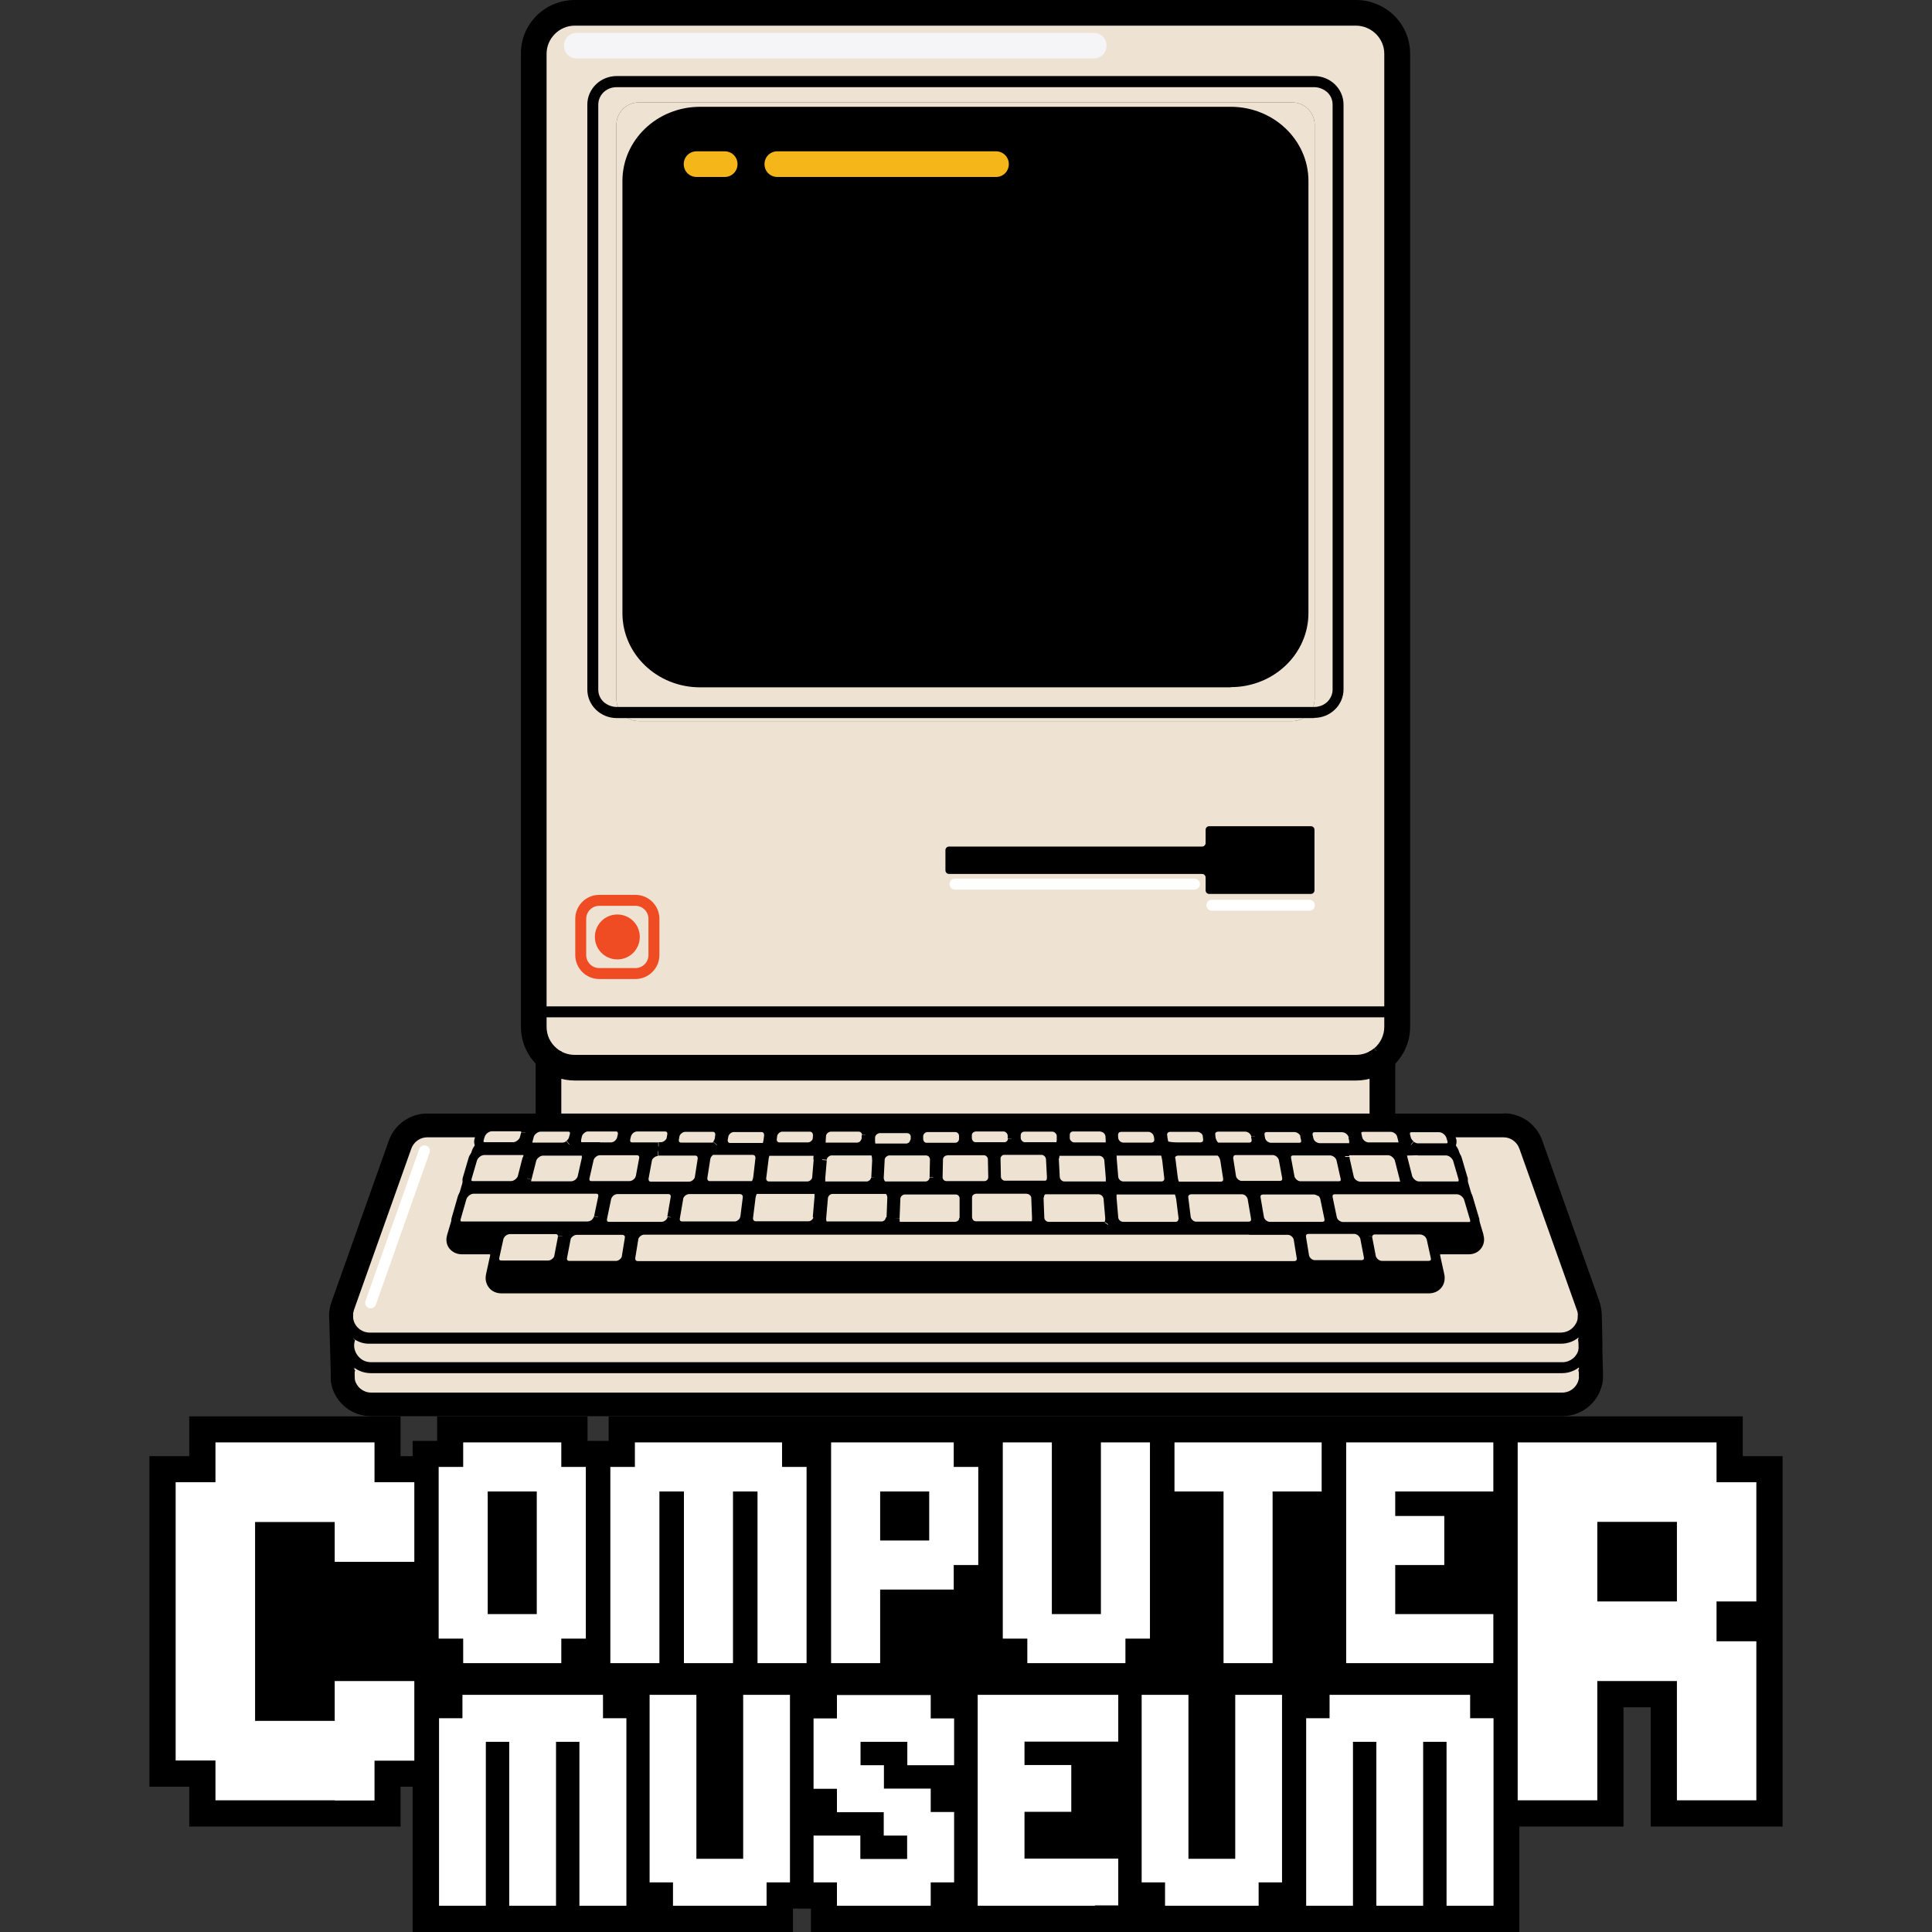 <?xml version="1.0" encoding="UTF-8"?>
<svg id="Layer_1" data-name="Layer 1" xmlns="http://www.w3.org/2000/svg" viewBox="0 0 102.4 102.4">
  <rect x="0" y="0" width="102.4" height="102.4" fill="#333333" stroke="none"/>
  <defs>
    <style>
      .cls-1 {
        fill: #f4b619;
      }

      .cls-2 {
        fill: #f5f4f6;
      }

      .cls-3 {
        fill: #fff;
      }

      .cls-4 {
        fill: #ef4c23;
      }

      .cls-5 {
        fill: #eee2d2;
      }
    </style>
  </defs>
  <g>
    <polygon points="92.37 77.18 92.37 75.07 80.53 75.07 79.06 75.07 71.44 75.07 69.96 75.07 62.34 75.07 60.86 75.07 51.94 75.07 51.76 75.07 42.84 75.07 42.66 75.07 32.26 75.07 32.26 76.37 31.14 76.37 31.14 75.07 23.17 75.07 23.17 76.37 21.87 76.37 21.87 77.18 21.23 77.18 21.23 75.07 10.03 75.07 10.03 77.18 7.92 77.18 7.92 94.7 10.03 94.7 10.03 96.81 21.23 96.81 21.23 94.7 21.87 94.7 21.87 102.4 34.29 102.4 34.58 102.4 42.03 102.4 42.03 101.16 42.98 101.16 42.98 102.4 50.43 102.4 50.72 102.4 60.37 102.4 60.66 102.4 67.82 102.4 68.11 102.4 80.53 102.4 80.53 96.81 86.05 96.81 86.05 90.49 87.49 90.49 87.49 96.81 94.48 96.81 94.48 77.18 92.37 77.18"/>
    <g>
      <path class="cls-3" d="m17.74,95.42h-6.32v-2.11h-2.11v-14.75h2.11v-2.11h8.43v2.11h2.11v4.22h-4.22v-2.11h-4.22v10.54h4.22v-2.11h4.22v4.22h-2.11v2.11h-2.11Z"/>
      <path class="cls-3" d="m28.45,88.15h-3.9v-1.3h-1.3v-9.1h1.3v-1.3h5.2v1.3h1.3v9.1h-1.3v1.3h-1.3Zm-1.3-2.6h1.3v-6.5h-2.6v6.5h1.3Z"/>
      <path class="cls-3" d="m41.45,88.15h-1.3v-9.1h-1.3v9.1h-2.6v-9.1h-1.3v9.1h-2.6v-10.4h1.3v-1.3h7.8v1.3h1.3v10.4h-1.3Z"/>
      <path class="cls-3" d="m45.35,88.15h-1.3v-11.7h6.5v1.3h1.3v5.2h-1.3v1.3h-3.9v3.9h-1.3Zm2.6-6.5h1.3v-2.6h-2.6v2.6h1.3Z"/>
      <path class="cls-3" d="m58.35,88.15h-3.9v-1.3h-1.3v-10.4h2.6v9.1h2.6v-9.1h2.6v10.4h-1.3v1.3h-1.3Z"/>
      <path class="cls-3" d="m66.15,88.15h-1.3v-9.1h-2.6v-2.6h7.8v2.6h-2.6v9.1h-1.3Z"/>
      <path class="cls-3" d="m77.85,88.15h-6.5v-11.7h7.8v2.6h-5.2v1.3h2.6v2.6h-2.6v2.6h5.2v2.6h-1.3Z"/>
      <path class="cls-3" d="m90.99,95.42h-2.11v-6.32h-4.22v6.32h-4.22v-18.97h10.54v2.11h2.11v6.32h-2.11v2.11h2.11v8.43h-2.11Zm-4.22-10.54h2.11v-4.22h-4.22v4.22h2.11Z"/>
      <path class="cls-3" d="m31.95,101.01h-1.24v-8.69h-1.24v8.69h-2.48v-8.69h-1.24v8.69h-2.48v-9.94h1.24v-1.24h7.45v1.24h1.24v9.94h-1.24Z"/>
      <path class="cls-3" d="m39.4,101.01h-3.73v-1.24h-1.24v-9.94h2.48v8.69h2.48v-8.69h2.48v9.94h-1.24v1.24h-1.24Z"/>
      <path class="cls-3" d="m48.09,101.01h-3.73v-1.24h-1.24v-2.48h2.48v1.24h2.48v-1.24h-1.24v-1.24h-2.48v-1.24h-1.24v-3.73h1.24v-1.24h4.97v1.24h1.24v2.48h-2.48v-1.24h-2.48v1.24h1.24v1.24h2.48v1.24h1.24v3.73h-1.24v1.24h-1.24Z"/>
      <path class="cls-3" d="m58.03,101.01h-6.21v-11.18h7.45v2.48h-4.97v1.24h2.48v2.48h-2.48v2.48h4.97v2.48h-1.24Z"/>
      <path class="cls-3" d="m65.48,101.01h-3.73v-1.24h-1.24v-9.94h2.48v8.69h2.48v-8.69h2.48v9.94h-1.24v1.24h-1.24Z"/>
      <path class="cls-3" d="m77.91,101.01h-1.24v-8.69h-1.24v8.69h-2.48v-8.69h-1.24v8.69h-2.48v-9.94h1.24v-1.24h7.45v1.24h1.24v9.94h-1.24Z"/>
    </g>
  </g>
  <g>
    <path class="cls-5" d="m18.48,71.32c0,.63.51,1.18,1.19,1.18h63.14c.58,0,1.03-.4,1.15-.91l.02,1.18v.25s0,0,0,0c-.06.58-.55,1.06-1.18,1.06H19.67c-.58,0-1.03-.4-1.15-.91v-.49s-.05-1.38-.05-1.38h.02Z"/>
    <path class="cls-5" d="m18.42,69.88c.07.57.55,1.04,1.18,1.04h63.14c.66,0,1.16-.53,1.19-1.13l.02,1.22v.58c-.11.51-.57.91-1.14.91H19.67c-.68,0-1.19-.55-1.19-1.18h-.02l-.04-1.44Z"/>
    <path class="cls-5" d="m18.42,69.88c-.02-.17,0-.36.06-.54l3.04-8.56c.17-.47.62-.79,1.12-.79h57.05c.5,0,.95.32,1.12.79l3.04,8.56c.05.15.07.3.07.45-.03.61-.52,1.13-1.19,1.13H19.6c-.63,0-1.11-.47-1.18-1.04Zm59.99-3.79l-.63-2.14-.6-2.05-.37-1.25H25.52l-.37,1.25-.6,2.05-.62,2.14h2.56l-.46,2.07h50.27l-.46-2.07h2.57Z"/>
    <path d="m78.63,65.45h0s-.32-1.08-.32-1.08c-.09-.29-.22-.77-.31-1.06l-.29-.99c-.08-.29-.22-.77-.31-1.06l-.06-.2c-.07-.24-.23-.44-.41-.58-.19-.14-.41-.23-.67-.23H26.07c-.25,0-.48.09-.67.23-.19.14-.34.33-.41.58l-.06.2c-.08.29-.22.77-.31,1.06l-.29.99c-.09.29-.22.77-.31,1.06l-.32,1.08c-.02.08-.04.17-.04.25,0,.21.08.42.24.56.15.14.36.22.57.22h1.46s.05.01.05.01c0,0,0,0,0,.02v.03s0,0,0,0l-.22,1c-.01.06-.02.13-.02.2,0,.22.09.43.24.58.15.15.37.23.59.23h49.17c.22,0,.44-.08.59-.23.16-.15.24-.36.24-.58,0-.07,0-.13-.02-.2h0s-.22-1-.22-1v-.03s0-.02,0-.02c0,0,0-.01.05-.01h1.47c.21,0,.42-.07.57-.22.15-.14.24-.35.24-.56,0-.08-.01-.17-.04-.25Z"/>
    <path class="cls-5" d="m73.27,56.08v3.91H29.07v-3.91c.38.32.86.51,1.4.51h41.41c.53,0,1.02-.19,1.4-.51Z"/>
    <path class="cls-5" d="m29.07,56.08c-.47-.4-.78-.99-.78-1.66v-.78h45.76v.78c0,.67-.3,1.26-.78,1.66-.38.32-.86.51-1.4.51H30.46c-.53,0-1.02-.19-1.4-.51Z"/>
    <path class="cls-5" d="m69.68,6.62v30.41c0,.66-.53,1.19-1.19,1.19h-34.63c-.66,0-1.19-.53-1.19-1.19V6.62c0-.66.53-1.19,1.19-1.19h34.63c.66,0,1.19.53,1.19,1.19Zm-2.19,25.96V11.07c0-2.04-1.65-3.7-3.69-3.7h-25.24c-2.04,0-3.7,1.65-3.7,3.7v21.51c0,2.04,1.65,3.7,3.7,3.7h25.24c2.04,0,3.69-1.65,3.69-3.7Z"/>
    <path class="cls-5" d="m74.05,2.85v50.78H28.29V2.85c0-1.2.97-2.17,2.17-2.17h41.41c1.2,0,2.17.97,2.17,2.17Zm-4.37,34.17V6.62c0-.66-.53-1.19-1.19-1.19h-34.63c-.66,0-1.19.53-1.19,1.19v30.41c0,.66.53,1.19,1.19,1.19h34.63c.66,0,1.19-.53,1.19-1.19Z"/>
    <path d="m73.27,56.08l-.44-.52c-.26.22-.59.35-.96.35H30.46c-.37,0-.7-.13-.96-.35-.33-.28-.53-.68-.53-1.14V2.85c0-.41.17-.78.44-1.05.27-.27.64-.44,1.05-.44h41.41c.41,0,.78.17,1.06.44.27.27.44.64.44,1.05v51.57c0,.46-.21.87-.53,1.14h0s.44.52.44.52l.44.52c.62-.52,1.02-1.31,1.02-2.18V2.85c0-.79-.32-1.5-.84-2.02C73.38.32,72.66,0,71.88,0H30.46c-.79,0-1.5.32-2.02.83-.51.51-.84,1.23-.83,2.02v51.57c0,.88.4,1.66,1.02,2.18.49.42,1.14.67,1.83.67h41.41c.7,0,1.34-.25,1.83-.67h0s0,0,0,0l-.44-.52Z"/>
    <path d="m73.27,60.28h6.42c.38,0,.71.24.84.6h0s3.05,8.56,3.05,8.56h0c.04.09.05.2.05.3v.04s.29,0,.29,0h-.29c0,.22-.11.43-.27.59-.16.16-.37.25-.63.26H19.6c-.24,0-.44-.09-.6-.23-.16-.14-.26-.34-.29-.56,0-.03,0-.07,0-.11,0-.1.02-.2.05-.3l3.04-8.55h0c.13-.36.47-.6.84-.6h6.42v-.58h-6.42c-.63,0-1.18.39-1.39.98h0s-3.04,8.56-3.04,8.56h0c-.06.17-.09.33-.09.5,0,.06,0,.12.01.18.04.36.22.68.47.92.26.24.61.39.99.38h63.14c.41,0,.77-.16,1.04-.42.26-.26.42-.61.44-.99h0s0,0,0,0c0-.02,0-.04,0-.06,0-.17-.03-.33-.09-.5h0s-3.04-8.56-3.04-8.56h0c-.21-.59-.77-.98-1.39-.98h-6.42v.58h0Z"/>
    <path d="m69.65,37.76v-.29h-36.96c-.28,0-.52-.11-.7-.27-.18-.17-.28-.4-.28-.65V5.54c0-.25.11-.48.28-.65.18-.17.42-.27.7-.27h36.96c.27,0,.52.11.7.27.18.17.28.4.28.65v31.01c0,.25-.11.48-.28.65-.18.17-.42.27-.7.27v.58c.43,0,.82-.17,1.1-.44.28-.27.46-.65.46-1.07V5.54c0-.42-.18-.8-.46-1.07-.28-.27-.67-.44-1.1-.44h-36.96c-.43,0-.82.17-1.1.44-.28.27-.46.65-.46,1.07v31.01c0,.42.18.8.46,1.07.28.27.67.44,1.1.44h36.96v-.29Z"/>
    <path d="m65.23,36.43h-28.12c-2.28,0-4.12-1.76-4.12-3.93V9.59c0-2.17,1.84-3.93,4.12-3.93h28.12c2.27,0,4.12,1.76,4.12,3.93v22.9c0,2.17-1.84,3.93-4.12,3.93Z"/>
    <path class="cls-1" d="m36.92,9.38h1.49c.38,0,.68-.3.68-.68s-.3-.68-.68-.68h-1.49c-.38,0-.68.3-.68.68s.3.68.68.68h0Z"/>
    <path class="cls-1" d="m41.2,9.38h11.59c.38,0,.68-.3.68-.68s-.3-.68-.68-.68h-11.59c-.38,0-.68.3-.68.68s.3.68.68.68h0Z"/>
    <path d="m63.9,44v.68c0,.11-.09.19-.19.19h-13.41c-.11,0-.19.09-.19.19v1.07c0,.11.09.19.19.19h13.41c.11,0,.19.09.19.19v.68c0,.11.09.19.19.19h5.39c.11,0,.19-.09.19-.19v-3.21c0-.11-.09-.19-.19-.19h-5.39c-.11,0-.19.09-.19.19Z"/>
    <rect x="28.29" y="53.34" width="45.76" height=".58"/>
    <polygon points="72.59 55.71 72.59 56.08 72.59 59.31 29.75 59.31 29.75 56.08 29.75 55.71 28.39 55.71 28.39 56.08 28.39 60.67 73.95 60.67 73.95 56.08 73.95 55.71 72.59 55.71 72.59 55.71"/>
    <path d="m83.69,73c-.02.22-.12.42-.28.57-.16.15-.37.24-.61.24H19.67c-.22,0-.41-.08-.56-.2-.15-.12-.26-.3-.31-.49h0s0,0,0,0c-.02-.07-.03-.13-.03-.2,0-.05,0-.11.02-.16h0s0,0,0,0c0-.04.02-.08.04-.13l-.55-.2c-.03.07-.05.15-.06.23l.29.05-.29-.06c-.02.09-.03.18-.03.27,0,.12.02.23.04.35l.28-.07-.28.07c.08.32.25.6.5.8.25.2.57.33.93.33h63.14c.39,0,.75-.15,1-.39.26-.24.43-.57.47-.93l-.58-.06h0Z"/>
    <path d="m83.65,72.61c.02.06.04.13.04.19h0s0,0,0,0c0,.03,0,.07,0,.1,0,.03,0,.06,0,.09l.58.05s0-.09,0-.14c0-.06,0-.12-.01-.18l-.29.04.29-.03c-.01-.11-.04-.21-.08-.32l-.55.2h0Z"/>
    <path d="m83.64,71.01s.02.05.02.07h0s0,0,0,0c.02.08.03.16.03.23,0,.07,0,.14-.02.2h0c-.04.19-.15.37-.3.49-.15.12-.34.2-.56.2H19.67c-.26,0-.48-.1-.64-.27-.16-.16-.26-.39-.26-.62,0-.1.02-.2.05-.3l-.55-.2c-.06.17-.09.34-.09.5,0,.39.16.76.42,1.03.26.27.64.44,1.05.44h63.14c.36,0,.68-.13.93-.33.25-.21.43-.49.5-.81h0c.03-.11.04-.22.04-.34,0-.13-.02-.26-.05-.39l-.28.08.28-.07s-.02-.08-.03-.1l-.55.18h0Z"/>
    <polygon points="18.13 69.68 18.13 69.89 18.17 71.33 18.21 72.71 18.22 73.2 18.81 73.18 18.79 72.69 18.75 71.31 18.72 69.87 18.71 69.66 18.13 69.68 18.13 69.68"/>
    <polygon points="83.63 69.72 83.63 69.79 83.63 69.79 83.66 71.01 83.66 71.01 83.67 71.59 83.67 71.6 83.69 72.77 83.69 72.77 83.69 73.03 83.98 73.02 83.69 73.02 83.69 73.03 83.69 73.03 83.7 73.31 84.28 73.3 84.28 73.03 84.28 73.02 84.28 73.02 84.27 72.76 84.27 72.76 84.25 71.58 84.25 71.58 84.24 71 84.24 71 84.22 69.78 84.22 69.78 84.21 69.7 83.63 69.72 83.63 69.72"/>
    <path d="m79.7,59.99c.5,0,.95.32,1.12.79l3.04,8.56c.05.15.07.3.07.45l.02,1.22v.58s.03,1.18.03,1.18v.25s0,0,0,0c-.06.58-.55,1.06-1.18,1.06H19.67c-.58,0-1.03-.4-1.15-.91v-.49s-.05-1.38-.05-1.38l-.04-1.44c-.02-.17,0-.36.06-.54l3.04-8.56c.17-.47.62-.79,1.12-.79h57.05Zm0-.97H22.64c-.91,0-1.73.58-2.03,1.43l-3.04,8.56c-.11.31-.15.62-.12.93l.04,1.4.04,1.38v.49s.02.1.02.1l.02.1c.23.97,1.09,1.65,2.1,1.65h63.14c1.11,0,2.03-.83,2.15-1.94v-.05s0-.05,0-.05h0s0-.03,0-.03v-.25s-.03-1.18-.03-1.18v-.58s-.03-1.2-.03-1.2c0-.26-.04-.53-.12-.78l-3.04-8.56c-.31-.86-1.12-1.43-2.03-1.43Z"/>
    <path class="cls-5" d="m29.83,65.53c0-.1-.04-.18-.1-.25-.06-.06-.15-.1-.26-.1h-2.43c-.13,0-.26.05-.36.14-.11.09-.18.2-.21.33l-.22,1s-.01.06-.01.09c0,.1.04.18.09.23.06.06.14.09.25.09h2.49c.13,0,.25-.05.36-.14.1-.09.18-.2.2-.33l.19-.99s0-.06,0-.08Z"/>
    <path d="m29.83,65.53h.24c0-.16-.06-.31-.17-.42h0c-.11-.11-.26-.17-.43-.17h-1.1c-.3,0-.8,0-1.1,0h-.22c-.19,0-.37.07-.52.19h0c-.14.12-.25.27-.3.46l-.22,1h0s-.02.1-.02.14c0,.16.06.31.17.41h0c.11.1.26.16.42.16h2.49c.19,0,.37-.08.51-.19h0c.14-.12.25-.28.28-.47h0s.19-.99.19-.99h0s.01-.08.01-.13h-.49v.04s0,0,0,0l-.19.99h0c0,.06-.05.13-.12.18h0c-.06.05-.14.08-.2.08h-2.49,0c-.06,0-.07-.01-.09-.03h0s-.02-.02-.02-.06v-.04s0,0,0,0l.22-1c.01-.06.06-.13.13-.19h0c.07-.05.15-.08.21-.08h2.43,0c.06,0,.08.02.09.03h0s.03.03.03.07h.24Z"/>
    <path class="cls-5" d="m31.73,64.53l.22-1.06s0-.06,0-.09c0-.1-.04-.18-.1-.24-.06-.06-.15-.1-.26-.1h-6.5c-.13,0-.26.05-.38.14-.11.08-.2.2-.24.32l-.31,1.08s-.02.08-.02.11c0,.09.03.16.08.21.05.05.13.08.24.08h6.68c.13,0,.26-.05.36-.14.11-.09.18-.2.21-.33Z"/>
    <path d="m31.73,64.53l.24.05.22-1.06h0s.01-.09.01-.14c0-.16-.06-.31-.17-.41h0c-.11-.11-.26-.17-.42-.17h-.24c-.3,0-.8,0-1.1,0h-1.36c-.3,0-.7,0-.89,0-.18,0-.58,0-.89,0h-2.03c-.19,0-.37.07-.52.18h0c-.15.11-.27.27-.32.45h0s-.31,1.08-.31,1.08c-.02.06-.03.12-.03.18h0c0,.14.06.29.16.38h0c.1.1.25.15.4.15h6.68c.19,0,.37-.08.51-.19.14-.12.25-.28.29-.46h0s-.24-.05-.24-.05l-.24-.05c-.01.06-.06.13-.12.19-.07.05-.15.08-.21.08h-.59c-.3,0-.8,0-1.1,0h-1.1c-.3,0-.8,0-1.1,0h-.22c-.3,0-.8,0-1.1,0h-1.46c-.05,0-.06-.01-.07-.02h0s0,0,0-.03h0s0-.02,0-.05l.31-1.08h0c.02-.06.07-.14.15-.2h0c.07-.06.17-.09.23-.09h6.5,0c.06,0,.07.01.09.03h0s.02.02.02.06v.04s0,0,0,0l-.22,1.06h0s.24.05.24.05Z"/>
    <path class="cls-5" d="m27.98,61.41c.02-.09.03-.18.03-.25,0-.05,0-.09-.01-.12,0-.03-.02-.04-.02-.04h-2.28c-.13,0-.26.05-.38.14-.11.08-.2.2-.24.32l-.29.99s-.02.08-.02.11c0,.09.03.16.08.21.05.05.13.08.24.08h2.03c.13,0,.26-.05.37-.14.11-.09.19-.2.22-.32l.25-.98h0Z"/>
    <path d="m27.98,61.41l.24.06c.03-.11.04-.21.04-.31h0s-.21,0-.21,0h.21s0,0,0,0h-.21s.21,0,.21,0h-.24s.23.07.23.07c.01-.04,0-.07,0-.07h-.24s.23.07.23.07c0-.02,0-.04,0-.07h0s-.2,0-.2,0h.2,0s-.2,0-.2,0h.2c0-.07,0-.13-.03-.19l-.23.07.23-.07s-.02-.06-.04-.08l-.02-.04-.02-.02s-.01-.01-.04-.03c-.04-.03-.09-.04-.14-.04-.13,0-.48,0-.78,0h-1.5c-.19,0-.37.07-.52.18h0c-.15.11-.27.27-.32.45h0s-.29.99-.29.99c-.02.06-.03.12-.03.18h0c0,.14.06.29.16.38h0c.1.1.25.15.4.15h2.03c.19,0,.37-.07.52-.19.15-.12.26-.27.31-.46h0s.25-.98.25-.98c0-.02,0-.04,0-.06h0s-.24,0-.24,0l.24.06-.24-.06h-.24s.24,0,.24,0l-.24-.06-.25.98h0c-.01.06-.07.14-.14.19-.07.06-.16.09-.22.09h-2.03c-.05,0-.06-.01-.07-.02h0s0,0,0-.03h0s0-.03,0-.05l.29-.99h0c.02-.06.07-.14.15-.2h0c.07-.06.17-.09.23-.09h2.28v-.24l-.14.2.14-.19-.17.16s.01.01.04.03l.14-.19-.17.16.14-.13-.17.09s.01.02.03.04l.14-.13-.17.09.09-.05-.1.03v.02s.1-.05.1-.05l-.1.03h0s.01,0,.01,0h-.01s0,0,0,0h.01s-.01,0-.01,0c0,0,0,.02,0,.05h0s.2,0,.2,0h-.2s0,0,0,0h.2s-.2,0-.2,0h.24l-.23-.07s0,.06,0,.07h0s.23,0,.23,0h-.23s0,.01,0,.01h.23s-.23-.01-.23-.01c0,.04,0,.11-.03.19,0,.02,0,.04,0,.06h.24Z"/>
    <path class="cls-5" d="m27.86,60.05c0-.09-.03-.16-.09-.22-.06-.05-.14-.09-.24-.09h-1.47c-.13,0-.26.05-.38.14-.11.08-.2.2-.24.32l-.06.2s-.02.08-.02.11c0,.09.03.16.08.21.05.05.13.08.24.08h1.5c.13,0,.26-.05.37-.14.11-.09.19-.2.23-.32l.05-.19s.01-.07.01-.11Z"/>
    <path d="m27.86,60.05h.24c0-.15-.06-.3-.16-.39h0c-.1-.1-.25-.16-.41-.16h-1.47c-.19,0-.37.07-.52.18h0c-.15.11-.27.27-.32.45l-.06.2h0c-.02.06-.03.12-.03.18h0c0,.15.06.29.16.38h0c.1.1.25.15.4.15h1.5c.19,0,.37-.07.52-.19.15-.12.26-.27.31-.46h0s.05-.19.05-.19c.01-.06.02-.11.02-.17h0s-.24,0-.24,0h-.24s0,.03,0,.04l-.05.19h0c-.01.06-.07.14-.14.19-.07.06-.16.09-.22.09h-1.5c-.05,0-.06-.01-.07-.02h0s0,0,0-.03h0s0-.03,0-.04h0s.06-.2.06-.2c.02-.06.07-.14.15-.2h0c.07-.06.17-.09.23-.09h1.47,0c.06,0,.07.01.08.02h0s.01,0,.01.04h0s.24,0,.24,0Z"/>
    <path class="cls-5" d="m30.17,60.67c.11-.09.19-.2.22-.32l.04-.18s.01-.07.01-.1c0-.1-.03-.17-.09-.23-.06-.06-.14-.09-.25-.09h-1.46c-.13,0-.26.05-.37.14-.11.09-.19.2-.23.32l-.05.19c-.02.09-.04.18-.04.25,0,.05,0,.09.01.12,0,.03.02.04.02.04h1.82c.13,0,.26-.05.37-.14Z"/>
    <path d="m30.17,60.67l.15.19c.15-.12.26-.27.3-.46l.04-.18c.01-.05.02-.1.02-.15,0-.15-.06-.3-.17-.4h0c-.1-.1-.26-.16-.42-.16h-1.46c-.19,0-.37.07-.52.19h0c-.15.11-.26.27-.31.45h0s-.05.19-.05.19h0c-.03.11-.04.22-.04.31,0,0,0,.02,0,.04l.24-.04-.24-.02v.02c0,.07,0,.13.02.19h0s.02.06.03.08l.02.03v.02s.03.01.05.03c.04.03.1.05.15.05h1.82c.19,0,.37-.07.52-.19h0s-.15-.19-.15-.19l-.15-.19c-.07.06-.15.08-.21.08h-1.04c-.3,0-.65,0-.78,0v.24l.15-.19-.14.19.17-.16s0-.01-.03-.03l-.14.19.17-.16-.14.13.17-.09s-.01-.02-.03-.04l-.14.13.17-.09-.09.05.1-.03v-.02s-.1.05-.1.05l.1-.03h0s-.02,0-.02,0h.02s0,0,0,0h-.02s.02,0,.02,0c0,0,0-.02,0-.05h-.21.21s0,0,0,0h-.21.21s0-.02,0-.04l-.23.03h.23s0-.01,0-.03l-.23.03h.23s0-.11.03-.19h0s.05-.19.05-.19h0c.01-.06.07-.14.14-.19h0c.07-.06.16-.09.22-.09h1.46,0c.06,0,.07.01.08.02h0s.02.02.02.05v.04s-.05.18-.05.18c-.01.06-.06.14-.13.19h0s.15.19.15.19Z"/>
    <path class="cls-5" d="m31.82,60.8h.58c.13,0,.26-.05.36-.14.1-.09.18-.2.21-.33l.04-.17s0-.06,0-.09c0-.1-.04-.18-.1-.24-.06-.06-.15-.1-.26-.1h-1.46c-.13,0-.26.05-.37.14-.11.09-.19.2-.22.32l-.04.18s-.01.08-.01.12c0,.09.03.17.07.22.04.05.1.08.18.08h1.01Z"/>
    <path d="m31.82,60.8v.24h.58c.19,0,.37-.07.51-.19h0c.14-.12.25-.28.29-.47h0s.04-.17.04-.17h0s.01-.09.01-.14c0-.16-.06-.31-.17-.41h0c-.11-.11-.26-.17-.43-.17h-1.46c-.19,0-.37.07-.52.19h0c-.15.12-.26.27-.3.46h0s-.04.18-.04.18c-.01.06-.02.12-.02.17,0,.14.04.28.13.38h0s.1.09.16.12c.06.03.13.04.2.04h1.01v-.49c-.3,0-.76,0-1.01,0h0,0s0,.02,0,.02v-.02s0,0,0,0v.02s0-.02,0-.02v.02s0-.01,0-.01h0s0,.01,0,.01h.01s0-.02,0-.02l-.18.16.18-.16h0s-.01-.03-.01-.06c0-.02,0-.04,0-.06l.04-.18h0c.01-.06.06-.14.13-.19h0c.07-.06.15-.09.21-.08h1.46,0c.06,0,.07.01.09.03h0s.02.03.02.07v.04s0,0,0,0l-.04.17h0c-.01.06-.06.13-.12.19h0c-.06.05-.15.08-.21.08h-.58v.24Z"/>
    <path class="cls-5" d="m34.88,60.8h.12c.13,0,.25-.05.35-.14.1-.09.17-.2.2-.33l.03-.17s0-.05,0-.08c0-.1-.04-.19-.1-.25-.06-.06-.15-.1-.27-.1h-1.47c-.13,0-.26.05-.36.14-.1.09-.18.2-.21.33l-.04.17s0,.06,0,.09c0,.1.04.18.1.24.06.06.15.1.26.1h1.38Z"/>
    <path d="m34.88,60.8v.24h.12c.19,0,.37-.08.51-.19.14-.12.25-.28.28-.47h0s.03-.17.03-.17h0s.01-.08.01-.12c0-.16-.06-.32-.17-.42h0c-.11-.11-.27-.17-.43-.17h-1.47c-.19,0-.37.07-.51.19h0c-.14.12-.25.28-.29.47h0s-.04.17-.04.17c0,.05-.01.09-.01.13,0,.16.06.31.17.41h0c.11.11.26.17.43.17h1.38v-.49c-.3,0-.8,0-1.1,0h-.28c-.05,0-.07-.01-.09-.03h0s-.02-.03-.02-.07v-.04s.04-.17.04-.17h0c.01-.06.06-.13.12-.19h0c.06-.05.15-.08.21-.08h1.47,0c.06,0,.08.02.1.03h0s.03.03.03.08v.03s0,0,0,0l-.03.17h0c0,.06-.05.13-.11.18-.06.05-.14.08-.2.08h-.12v.24Z"/>
    <path class="cls-5" d="m33.95,62.39l.18-.97s0-.05,0-.08c0-.1-.04-.19-.1-.25-.06-.06-.15-.1-.26-.1h-1.96c-.13,0-.26.05-.36.14-.11.09-.19.2-.21.33l-.22.97h0s-.01.06-.01.09c0,.1.04.18.09.23.06.06.14.09.25.09h2.03c.13,0,.25-.05.36-.14.1-.09.18-.2.2-.33Z"/>
    <path d="m33.95,62.39l.24.04.18-.97h0s.01-.08.01-.13h0c0-.16-.06-.31-.17-.42h0c-.11-.11-.26-.17-.43-.17h-.28c-.3,0-.8,0-1.1,0h-.58c-.19,0-.37.07-.52.19h0c-.15.12-.26.27-.3.46h0s-.22.97-.22.97l.24.05-.22-.11h0s-.02.04-.02.06c-.01.05-.02.1-.02.15h0c0,.16.06.31.17.41h0c.1.1.26.16.42.16h2.03c.19,0,.37-.08.51-.19h0c.14-.12.25-.28.28-.47l-.24-.04-.24-.04c0,.06-.05.13-.12.18h0c-.06.05-.14.08-.2.08h-.69c-.3,0-.8,0-1.1,0h-.24c-.05,0-.07-.01-.08-.03h0s-.02-.02-.02-.06h0s0-.04,0-.04l-.24-.05.22.11h0s.02-.04.02-.06l.22-.97h0c.01-.06.06-.14.13-.19h0c.07-.06.15-.08.21-.08h1.96c.05,0,.07.02.09.03h0s.03.03.03.07h0s0,.04,0,.04h0s-.18.97-.18.97l.24.04Z"/>
    <path class="cls-5" d="m27.91,62.44c-.02.06-.02.12-.02.18,0,.08.02.15.04.19.03.04.05.05.08.05h2.25c.13,0,.26-.05.36-.14.11-.09.19-.2.21-.33l.22-.97s.01-.08.01-.11c0-.1-.03-.17-.07-.22-.04-.05-.1-.08-.18-.08h-2.05c-.13,0-.26.05-.37.14-.11.08-.19.2-.22.32l-.25.98Z"/>
    <path d="m27.91,62.44l-.23-.06c-.02.08-.03.16-.03.24h.24l-.24-.03s0,0,0,.03c0,.06,0,.12.02.17.01.05.03.1.07.15h0s.06.08.11.11c.06.03.12.04.16.04h0c.18,0,.58,0,.89,0h1.36c.19,0,.37-.07.52-.19.14-.12.26-.27.3-.46l.22-.97h0c.01-.06.02-.11.02-.17,0-.15-.04-.28-.13-.38h0s-.1-.09-.16-.12c-.06-.03-.13-.04-.2-.04h0c-.25,0-.71,0-1.01,0h-1.04c-.19,0-.37.07-.52.19h0c-.15.11-.26.27-.31.46h0s-.25.98-.25.98h0s.23.06.23.06l.24.06.25-.98h0c.01-.06.07-.14.14-.19h0c.07-.06.16-.09.22-.09h2.05,0,0s0-.02,0-.02h0s0,.02,0,.02v-.02s0,.01,0,.01h0s0,0,0,0h0s0-.01,0-.01h0s0,.01,0,.01h0s.01.02.01.06c0,.02,0,.04,0,.06h0s-.22.98-.22.98c-.01.06-.06.13-.13.19-.07.05-.15.08-.21.08h-1.36c-.3,0-.7,0-.89,0v.24-.24s0,.15,0,.15l.07-.12s-.06-.02-.07-.02v.15s.07-.12.07-.12l-.08.13.11-.11-.03-.02-.08.13.11-.11-.07.07.07-.06h0s-.07.06-.07.06l.07-.06-.03.02.03-.02h0s-.03.02-.03.02l.03-.02h0s-.2.14-.2.14l.2-.14-.04.03.05-.02h0s-.04.02-.04.02l.05-.02s0-.02,0-.06h-.23l.23.03s0,0,0-.03h-.23l.23.03v-.03s0-.07.02-.11h0s-.24-.06-.24-.06Z"/>
    <path class="cls-5" d="m33.26,65.29c-.07-.06-.16-.1-.27-.1h-2.42c-.13,0-.25.05-.36.14-.1.09-.18.2-.2.33l-.19.99h0s0,.05,0,.08c0,.1.04.18.1.25.06.06.15.1.26.1h2.49c.12,0,.25-.05.35-.14.1-.09.17-.2.19-.33l.16-.98h0s0-.05,0-.07c0-.11-.04-.19-.1-.26Z"/>
    <path d="m33.26,65.29l.17-.17c-.11-.11-.27-.17-.44-.17h-.73c-.3,0-.8,0-1.1,0h-.59c-.19,0-.37.08-.51.19h0c-.14.12-.25.28-.28.47h0s-.19.99-.19.99v.05s0,0,0,0h.24l-.24-.05s-.01.09-.01.13c0,.16.06.31.17.42h0c.11.11.26.17.43.17h2.49c.19,0,.37-.08.51-.19h0c.14-.12.24-.28.27-.47h0s.16-.98.16-.98l-.24-.04.17.17h0s.06-.09.07-.14c0-.03,0-.07,0-.1,0-.17-.07-.32-.18-.43h0s-.17.17-.17.17l-.17.17s.03.04.03.09v.03s.24.03.24.03l-.17-.17h0s-.06.08-.07.13l-.16.98h0c0,.06-.05.13-.11.18h0c-.06.05-.13.08-.19.08h-2.49c-.06,0-.07-.02-.09-.03h0s-.03-.03-.03-.07v-.03s0-.05,0-.05h0s-.24,0-.24,0l.24.05.19-.99h0c0-.06.05-.13.12-.18h0c.06-.05.14-.08.2-.08h2.42,0c.06,0,.08.02.1.04h0s.17-.17.17-.17Z"/>
    <path class="cls-5" d="m35.6,64.53l.18-1.05s0-.05,0-.07c0-.1-.04-.19-.1-.25-.06-.06-.16-.1-.27-.1h-2.7c-.13,0-.26.05-.36.14-.1.09-.18.2-.21.33l-.22,1.06s0,.06,0,.09c0,.1.04.18.1.24.06.06.15.1.26.1h2.79c.13,0,.25-.05.35-.14.1-.09.17-.2.19-.33Z"/>
    <path d="m35.6,64.53l.24.04.18-1.05s0-.07,0-.11c0-.16-.06-.32-.17-.43h0c-.11-.11-.27-.17-.44-.17h-.91c-.3,0-.8,0-1.1,0h-.69c-.19,0-.37.07-.51.19h0c-.14.12-.25.28-.29.46l-.22,1.06h0s-.01.09-.01.14h0c0,.16.06.31.17.41h0c.11.11.26.17.43.17h2.79c.19,0,.37-.08.51-.19.14-.12.24-.28.28-.47l-.24-.04-.24-.04c0,.06-.05.13-.11.18-.06.05-.14.08-.2.08h-.96c-.3,0-.8,0-1.1,0h-.73c-.06,0-.07-.01-.09-.03h0s-.02-.02-.02-.07h0s0-.04,0-.04h0s.22-1.06.22-1.06c.01-.06.06-.13.12-.19h0c.06-.05.15-.08.21-.08h2.7,0c.06,0,.08.02.1.03h0s.03.04.03.08v.03s-.18,1.05-.18,1.05l.24.04Z"/>
    <path class="cls-5" d="m34.88,61c-.13,0-.25.05-.36.14-.1.09-.18.2-.2.33l-.18.97h0s0,.05,0,.08c0,.1.04.19.1.25.06.06.15.1.26.1h2.03c.12,0,.25-.05.35-.14.1-.09.17-.2.19-.33h0s0,0,0,0l.15-.96s0-.05,0-.07c0-.11-.04-.2-.1-.26-.07-.06-.16-.11-.27-.11h-1.96Z"/>
    <path d="m34.88,61v-.24c-.19,0-.37.08-.51.19h0c-.14.12-.25.28-.28.47h0s-.18.97-.18.97l.24.05-.23-.08h0s0,.03,0,.03c0,.04-.01.09-.01.12h0c0,.16.06.32.17.42h0c.11.11.26.17.43.17h2.03c.19,0,.37-.08.51-.19.14-.12.24-.28.27-.47v-.04s0,0,0,0c0-.06-.03-.13-.07-.17-.05-.05-.11-.07-.17-.07s-.13.03-.17.07c-.05.05-.07.11-.07.17h0c0,.13.1.23.22.24.13,0,.24-.08.26-.21l.15-.96s0-.07,0-.1h0c0-.17-.07-.33-.18-.43h0c-.11-.11-.27-.18-.44-.18h-.74c-.3,0-.8,0-1.1,0h-.12v.49h1.96c.06,0,.08.02.1.04h0s.03.04.03.09h.24s-.24,0-.24,0v.03s-.15.96-.15.96l.24.04h.24c0-.06-.03-.13-.07-.17-.05-.05-.11-.07-.17-.07s-.13.03-.17.07c-.05.05-.07.11-.07.17h0s.24,0,.24,0l-.24-.04c0,.06-.05.13-.11.18-.06.05-.13.08-.19.08h-.02c-.3,0-.8,0-1.1,0h-.91c-.06,0-.08-.02-.09-.03h0s-.03-.03-.03-.07h-.24s.24,0,.24,0v-.03s-.24-.05-.24-.05l.23.08h0s0-.03,0-.03l.18-.97h0c0-.06.05-.13.12-.18h0c.06-.05.14-.08.2-.08v-.24Z"/>
    <path class="cls-5" d="m38,60.68c.07-.08.13-.2.15-.34l.02-.16s0-.04,0-.06c0-.11-.04-.2-.11-.26-.07-.07-.16-.11-.27-.11h-1.46c-.13,0-.25.05-.35.14-.1.09-.17.2-.2.33l-.03.17h0s0,.05,0,.08c0,.1.04.19.1.25.06.06.15.1.27.1h1.67c.07,0,.15-.04.22-.13Z"/>
    <path d="m38,60.68l.18.16c.1-.12.18-.28.2-.46h0s.02-.16.02-.16h0s0-.07,0-.1c0-.17-.07-.33-.18-.43h0c-.11-.11-.27-.18-.44-.18h-1.46c-.19,0-.37.08-.51.19h0c-.14.12-.25.28-.28.47h0s-.03.17-.03.17l.24.04-.22-.11h0s-.02.04-.02.07c0,.04-.01.08-.01.12h0c0,.16.06.32.17.43h0c.11.11.27.17.43.17h1.67c.09,0,.16-.03.23-.06.07-.04.12-.09.18-.15h0s-.18-.16-.18-.16l-.19-.16s-.04.03-.04.04h0s0,0,0,0l.02.05v-.06h-.02s.02.06.02.06v-.06h0c-.21,0-.63,0-.93,0h-.74c-.06,0-.08-.02-.1-.03h0s-.03-.03-.03-.08h-.24s.24,0,.24,0v-.03s-.24-.04-.24-.04l.22.11h0s.02-.04.02-.07l.03-.17h0c0-.06.05-.13.11-.18h0c.06-.05.14-.08.2-.08h1.46,0c.06,0,.08.02.1.04h0s.03.04.03.09v.03s.24.03.24.03l-.24-.04-.02.16h0c-.01.09-.05.17-.09.21h0s.19.16.19.16Z"/>
    <path class="cls-5" d="m40.59,60.8h0s.03-.06.05-.1c.04-.09.07-.22.08-.36l.02-.16s0-.04,0-.05c0-.11-.04-.21-.11-.28-.07-.07-.17-.11-.28-.11h-1.46c-.12,0-.25.05-.35.14-.1.09-.17.2-.19.33l-.02.16s0,.04,0,.06c0,.11.04.2.11.26.07.07.16.11.27.11h1.88Z"/>
    <path d="m40.59,60.8l.18.16h0s0-.01,0-.01c.02-.03.03-.05.05-.07.01-.02.03-.05.04-.08h0c.05-.12.08-.26.1-.42l.02-.16h0s0-.05,0-.08c0-.17-.07-.33-.18-.45h0c-.11-.11-.28-.18-.45-.18h-1.46c-.19,0-.37.08-.51.2-.14.12-.24.28-.27.47l-.02.16s0,.07,0,.1c0,.17.07.33.18.44h0c.11.11.27.18.44.18h1.88c.07,0,.14-.03.18-.08l-.18-.16v-.24c-.1,0-.4,0-.69,0h-1.2c-.06,0-.08-.02-.1-.04h0s-.03-.04-.03-.09v-.03s.03-.16.03-.16c0-.06.05-.13.1-.18.06-.05.13-.08.19-.08h1.46c.06,0,.09.02.11.04h0s.04.05.04.1v.03s0,0,0,0l-.02.16c-.01.12-.04.24-.07.3h0s-.01.03-.01.03h0s.06.04.06.04l-.06-.04h0s.06.04.06.04l-.06-.04.19.15-.18-.16h0s.18.16.18.16v-.24.24Z"/>
    <path class="cls-5" d="m39.99,62.85l.02-.02s.04-.05.07-.09c.05-.09.08-.21.1-.35l.11-.96s0-.04,0-.05c0-.11-.04-.2-.11-.27-.07-.07-.17-.11-.28-.11h-2.13c-.07,0-.15.04-.22.13-.07.08-.13.2-.15.34l-.15.96h0s0,.05,0,.07c0,.11.04.2.1.26.07.06.16.11.27.11h2.36Z"/>
    <path d="m39.99,62.85l.14.2.02-.02.02-.02c.05-.05.08-.1.12-.16.06-.12.11-.27.13-.44l.11-.96h0s0-.05,0-.08c0-.17-.07-.33-.18-.45h0c-.11-.11-.28-.18-.45-.18h-1.2c-.3,0-.72,0-.93,0v.24-.24s0,.19,0,.19v-.19s0,0,0,0v.19s0-.19,0-.19h-.01c-.09,0-.16.03-.23.06-.07.04-.13.09-.18.15h0c-.1.12-.18.28-.21.46l-.15.96v.04s0,0,0,0h.24l-.24-.04s0,.07,0,.11h0c0,.17.07.32.18.43h0c.11.11.27.18.44.18h2.36s.06,0,.09-.02h0s.04-.02.05-.03l-.14-.2-.09-.23h0s.09.23.09.23v-.24h0c-.12,0-.47,0-.77,0h-1.58c-.06,0-.08-.02-.1-.04h0s-.03-.04-.03-.09h0s0-.03,0-.03v-.04s0,0,0,0h-.24l.24.04.15-.96c.01-.09.05-.17.09-.21h0s.04-.04.05-.04h0s0,0,0,0l-.02-.05v.05h.02s-.02-.05-.02-.05v.05-.22.21s0,0,0,0v-.22.21s0,0,0,0h0c.21,0,.63,0,.93,0h1.2c.06,0,.08.02.11.04h0s.04.05.04.1v.03s0,0,0,0l-.11.96c-.01.11-.05.22-.08.27l-.02.03h0s.05.04.05.04l-.04-.04h0s.05.04.05.04l-.04-.04.16.18-.14-.2-.02.02.14.2-.09-.23.09.23Z"/>
    <path class="cls-5" d="m39.47,64.53l.13-1.04s0-.04,0-.06c0-.11-.04-.2-.11-.27-.07-.07-.16-.11-.28-.11h-2.7c-.13,0-.25.05-.35.14-.1.09-.17.2-.19.33l-.18,1.05s0,.05,0,.07c0,.1.04.19.1.25.06.06.16.1.27.1h2.79c.12,0,.25-.05.34-.14.1-.08.16-.2.18-.33Z"/>
    <path d="m39.47,64.53l.24.03.13-1.04h0s0-.06,0-.09c0-.17-.07-.33-.18-.44h0c-.11-.11-.28-.18-.45-.18h-1.58c-.3,0-.8,0-1.1,0h-.02c-.19,0-.37.08-.51.19h0c-.14.12-.24.28-.28.47l-.18,1.05h0s0,.08,0,.11h0c0,.16.06.32.17.43h0c.11.11.27.17.44.17h2.79c.19,0,.37-.08.51-.2h0c.14-.12.23-.29.26-.48l-.24-.03-.24-.03c0,.06-.04.12-.1.17h0c-.06.05-.13.08-.18.08h-1.32c-.3,0-.8,0-1.1,0h-.37c-.06,0-.08-.02-.1-.03h0s-.03-.04-.03-.08h0s0-.03,0-.03h0s.18-1.05.18-1.05c0-.06.05-.13.11-.18h0c.06-.05.14-.08.2-.08h2.7c.06,0,.08.02.11.04h0s.04.05.04.1v.02s0,0,0,0l-.13,1.04.24.03Z"/>
    <path class="cls-5" d="m43.34,64.53h0s0,0,0,0l.09-1.04c0-.07,0-.14,0-.2,0-.07,0-.14-.01-.19,0-.02,0-.04-.01-.06h-3.42s0,0,0,0l-.02.02s-.04.05-.07.09c-.05.09-.09.21-.1.35l-.13,1.04h0s0,.04,0,.06c0,.11.04.2.11.27.07.07.16.11.28.11h2.79c.25,0,.48-.21.5-.46Z"/>
    <path d="m43.34,64.53h.24c0-.06-.03-.13-.07-.17-.05-.05-.11-.07-.17-.07s-.13.03-.17.07-.07.11-.07.17h0c0,.13.1.24.23.24.13,0,.24-.09.25-.22l.09-1.04c0-.08,0-.15,0-.22,0-.08,0-.16-.01-.22l-.24.03.24-.03s-.01-.07-.02-.09c-.03-.11-.12-.18-.23-.18-.11,0-.36,0-.62,0h-2.03c-.3,0-.65,0-.77,0-.06,0-.13.03-.17.07h0s.17.17.17.17l-.09-.23h0s-.04.02-.05.03l-.02.02-.02.02c-.05.05-.08.1-.12.16h0c-.06.12-.11.27-.13.44l-.13,1.04.24.03-.24-.06h0s0,.03,0,.03c0,.03,0,.06,0,.08,0,.17.07.33.18.44h0c.11.11.27.18.45.18h2.79c.19,0,.37-.08.5-.2.13-.12.22-.29.24-.48v-.02s-.24,0-.24,0l-.24-.02c0,.05-.03.12-.09.16-.05.05-.12.07-.17.07h-1.69c-.3,0-.8,0-1.1,0-.06,0-.08-.02-.11-.04h0s-.04-.05-.04-.1v-.02s-.24-.03-.24-.03l.24.06h0s0-.03,0-.03l.13-1.04c.01-.11.05-.22.08-.27h0s.02-.03.02-.03h0s-.05-.04-.05-.04l.04.05h0s-.05-.05-.05-.05l.04.05-.16-.18.14.2.02-.02-.14-.2.09.23h0s.06-.03.08-.06h0s-.17-.17-.17-.17v.24h3.42v-.24l-.23.06v.02s0,0,0,0c0,.03,0,.09,0,.15,0,.05,0,.11,0,.18l-.09,1.04.24.02h.24c0-.06-.03-.13-.07-.17-.05-.05-.11-.07-.17-.07s-.13.03-.17.07-.07.11-.07.17h0s.24,0,.24,0l-.24-.02.24.02Z"/>
    <path class="cls-5" d="m43.32,60.34v-.16s.02-.04.02-.04c0-.23-.17-.4-.41-.4h-1.46c-.25,0-.49.21-.52.46l-.02.16h0s0,.05,0,.05c0,.11.04.21.11.28.07.07.17.11.28.11h1.5c.25,0,.48-.21.5-.46Z"/>
    <path d="m43.32,60.34l.24.02v-.16s.01-.01.01-.01v-.04s0-.01,0-.01c0-.17-.07-.34-.19-.46-.12-.12-.28-.19-.46-.19h-1.46v.24-.24s0,0,0,0h0c-.19,0-.37.08-.5.2-.13.12-.23.28-.25.48l.24.03-.24-.03-.02.16v.03s0,0,0,0h.24-.24s0,.04,0,.04h0c0,.19.07.35.18.46h0c.11.11.28.18.45.18h1.5c.19,0,.37-.08.5-.2.13-.12.22-.29.24-.48h0s-.24-.02-.24-.02l-.24-.02c0,.05-.03.12-.09.16-.05.05-.12.07-.17.07h-1.5c-.06,0-.09-.02-.11-.04h0s-.04-.05-.04-.1h-.24s.24.01.24.01v-.05s0-.01,0-.01h0s-.24,0-.24,0l.24.03.02-.16h0c0-.06.04-.12.09-.17.05-.05.12-.08.18-.08v-.02.02s0,0,0,0v-.02.02s0,0,0,0h1.46,0c.06,0,.09.02.12.05.03.03.04.06.05.12h.24s-.24-.01-.24-.01v.03s-.01.15-.01.15h0s.24.02.24.02Z"/>
    <path class="cls-5" d="m43.37,61.44c0-.1.01-.2.01-.28,0-.05,0-.1,0-.14v-.03h-2.76s-.03.06-.05.1c-.04.09-.07.22-.09.36l-.12.96s0,.04,0,.05c0,.11.04.2.11.27.07.07.17.11.28.11h2.03c.25,0,.48-.21.5-.46l.08-.95h0Z"/>
    <path d="m43.37,61.44l.24.02c0-.11.01-.21.01-.3,0-.06,0-.11,0-.16h0s0-.03,0-.03c-.02-.12-.12-.21-.24-.21-.11,0-.33,0-.56,0h-1.5c-.29,0-.59,0-.69,0-.07,0-.14.03-.19.09h0s0,0,0,0c-.02.03-.04.05-.05.08-.01.03-.03.05-.04.08-.05.12-.08.26-.1.42l-.12.96s0,.05,0,.08c0,.17.07.33.18.45h0c.11.11.28.18.45.18h2.03c.19,0,.37-.08.5-.2.13-.12.22-.29.24-.48h0s.08-.95.08-.95v-.02s0,0,0,0h-.24l.24.02-.24-.02h-.24s.24,0,.24,0l-.24-.02-.08.95h0c0,.06-.03.12-.09.17-.05.05-.12.07-.17.07h-2.03c-.06,0-.09-.02-.11-.04h0s-.04-.05-.04-.1v-.02s.12-.96.12-.96c.01-.12.04-.24.07-.3l.02-.03h0s-.07-.05-.07-.05l.06.05h0s-.07-.05-.07-.05l.06.05-.19-.15.19.16h0s-.19-.16-.19-.16v.24h2.75v-.24l-.24.03v.03s.24-.03.24-.03l-.24.02s0,.07,0,.11c0,.07,0,.16-.01.26v.02s.24,0,.24,0Z"/>
    <path class="cls-5" d="m43.57,61.46l-.08.95c0,.07,0,.14,0,.2,0,.07,0,.14.01.18,0,.02,0,.04.01.06h2.42c.25,0,.47-.21.48-.46h0s.05-.95.05-.95h0s0-.05,0-.05c0-.09-.02-.18-.04-.25-.02-.07-.06-.11-.09-.14-.02-.01-.04-.02-.05-.02h-2.21c-.25,0-.48.21-.5.46Z"/>
    <path d="m43.57,61.46l-.24-.02-.08.95h0c0,.08-.01.15-.01.22,0,.08,0,.15.01.22l.24-.03-.24.03s.01.07.02.09c.03.11.12.18.23.18h2.43s0-.17,0-.17v.17h0v-.17s0,.17,0,.17c.19,0,.37-.08.5-.2.13-.12.22-.29.23-.49h0s-.24-.01-.24-.01h.24s.05-.94.05-.94c0-.13-.09-.24-.21-.25-.13-.02-.24.07-.27.19h0s.24.05.24.05h.24s0-.04,0-.04h0c0-.13-.02-.24-.06-.34h0c-.02-.05-.04-.1-.07-.14-.03-.04-.06-.08-.1-.11-.02-.02-.05-.03-.09-.05-.03-.01-.07-.02-.1-.02h0c-.17,0-.55,0-.86,0h-1.35v.24-.24s0,0,0,0h0c-.19,0-.37.08-.5.2-.13.12-.22.29-.24.48h0s.24.02.24.02l.24.02c0-.05.03-.12.09-.16.05-.05.12-.07.17-.07v-.18.18s0,0,0,0v-.18.18s0,0,0,0h0s1.35,0,1.35,0h.86v-.24.24s0-.17,0-.17l-.06.16s.04,0,.05,0v-.17s-.05.16-.05.16l.04-.12-.08.11s.02.01.03.02l.04-.12-.08.11.05-.07-.06.06h.01s.05-.06.05-.06l-.06.06h0s0,0,0,0h0s0,0,0,0h0s.01.02.02.03h0s.03.1.03.16h.24-.24s0,.04,0,.04c0,.13.09.23.22.25.13.01.24-.07.27-.19h0s-.24-.05-.24-.05h-.24s-.05.94-.05.94h0s.24.01.24.01h-.24s-.03.1-.08.15c-.05.04-.11.07-.16.07h0s0,.18,0,.18v-.18h0v.18s0-.18,0-.18h-1.81c-.26,0-.51,0-.62,0v.24l.23-.06v-.02s0,0,0,0c0-.03,0-.09,0-.15,0-.05,0-.12,0-.18h0s.08-.95.08-.95h0s-.24-.02-.24-.02Z"/>
    <path class="cls-5" d="m45.91,60.16c0-.23-.18-.42-.42-.42h-1.47c-.25,0-.48.21-.5.46v.16c-.02.1-.03.2-.03.28,0,.05,0,.1,0,.14v.03h1.91c.25,0,.47-.21.49-.46h0s0-.15,0-.15v-.03Z"/>
    <path d="m45.91,60.16h.24c0-.18-.07-.35-.19-.47-.12-.12-.29-.19-.47-.19h-1.47v.24-.24s0,0,0,0h0c-.19,0-.37.08-.5.2-.13.12-.22.29-.24.48h0s-.01.15-.01.15h0c0,.11-.01.21-.01.3,0,.06,0,.11,0,.16h0s0,.04,0,.04c.02.12.12.21.24.21h1.92s0-.15,0-.15v.15h0v-.15s0,.15,0,.15c.19,0,.37-.08.5-.2.13-.12.22-.29.23-.49h0s-.24-.01-.24-.01h.24s0-.14,0-.14h0s0-.03,0-.03h0s-.24,0-.24,0h-.24s0,.01,0,.01v.15s0,.01,0,.01h0s.24,0,.24,0h-.24s-.03.1-.08.15c-.05.05-.11.07-.16.07h0s0,.15,0,.15v-.15h0v.15s0-.15,0-.15h-1.35c-.23,0-.46,0-.56,0v.24l.24-.03v-.03s-.24.03-.24.03l.24-.02s0-.07,0-.11c0-.07,0-.16.01-.26h0s.01-.16.01-.16h0c0-.06.03-.12.09-.17.05-.05.12-.07.17-.07v-.18.18s0,0,0,0v-.18.18s0,0,0,0h0s1.47,0,1.47,0h0c.06,0,.1.02.13.05.03.03.05.07.05.13h.24s-.24,0-.24,0h.24Z"/>
    <path class="cls-5" d="m48.49,60.35v-.15s0,0,0,0h0c0-.26-.19-.45-.44-.45h-1.46c-.25,0-.47.21-.49.46v.15s-.01.05-.01.05c0,.09.02.18.04.24.02.07.06.11.09.13.02.01.03.02.05.02h1.74c.25,0,.46-.21.47-.46Z"/>
    <path d="m48.49,60.35h.24s0-.14,0-.14h0s-.24,0-.24,0h.24s0,0,0,0h0c0-.19-.08-.36-.2-.48-.12-.12-.29-.2-.48-.2h-1.46v.24-.24s0,0,0,0c-.19,0-.37.08-.5.2-.13.12-.22.29-.23.49h0s0,.15,0,.15h0s0,.06,0,.06h0c0,.13.02.24.05.34h0s.04.09.07.13c.03.04.06.08.1.11.02.02.05.03.09.05.03.01.07.02.1.02h1.75c.19,0,.37-.08.5-.2.13-.12.21-.3.22-.49h0s-.24,0-.24,0h-.24s-.03.1-.07.15c-.04.04-.1.07-.16.07h-.89c-.3,0-.69,0-.86,0v.24-.24s0,.17,0,.17l.06-.16s-.04,0-.05,0v.17s.05-.16.05-.16l-.04.13.08-.11s-.02-.01-.03-.02l-.04.13.08-.11-.05.08.07-.06h-.01s-.05.06-.05.06l.07-.06-.02.02.02-.02h0s-.02.02-.02.02l.02-.02s0-.01-.02-.03h0s-.02-.09-.02-.16h-.24.24s0-.04,0-.04v-.15s0,0,0,0c0-.05.03-.11.08-.16.05-.04.11-.07.16-.07v-.14.14s0,0,0,0v-.14.14s0,0,0,0h1.46c.11,0,.19.08.19.19h.24s-.24,0-.24,0h0v.02h0s.24,0,.24,0h-.24s0,.14,0,.14h0s.24,0,.24,0Z"/>
    <path class="cls-5" d="m50.19,60.8h.43c.12,0,.24-.05.32-.13.08-.08.13-.2.13-.32v-.15c0-.12-.05-.24-.13-.32s-.2-.13-.32-.13h-1.46c-.25,0-.46.21-.47.46v.15s0,0,0,0h0c0,.26.19.45.42.45h1.09Z"/>
    <path d="m50.19,60.8v.24h.43c.19,0,.37-.08.49-.2.13-.13.2-.3.2-.49v-.15c0-.19-.08-.37-.2-.49-.13-.13-.3-.2-.49-.2h-1.46v.24-.24s0,0,0,0c-.19,0-.37.08-.49.2-.13.12-.21.3-.22.49h0s0,.15,0,.15h0s0,.01,0,.01h0v.02c0,.18.07.36.19.48.12.12.29.2.47.2h1.09v-.49c-.3,0-.79,0-1.09,0-.05,0-.09-.02-.12-.05-.03-.03-.05-.08-.06-.14h-.24s.24,0,.24,0h0s-.24-.02-.24-.02l.24.02h0s0-.01,0-.01v-.15s0,0,0,0c0-.06.03-.11.07-.15.04-.04.1-.07.16-.07v-.2.2s0,0,0,0v-.2.2s0,0,0,0h1.46c.06,0,.11.02.15.06.04.04.06.09.06.15v.15c0,.06-.02.11-.06.15-.04.04-.09.06-.15.06h-.43v.24Z"/>
    <path class="cls-5" d="m49.52,62.4l.02-.95h0c0-.26-.19-.45-.43-.45h-1.97c-.25,0-.47.21-.48.46l-.05.95v.03c0,.12.04.23.1.3.06.07.14.11.22.11h2.13c.25,0,.46-.21.46-.46Z"/>
    <path d="m49.52,62.4h.24s.02-.94.02-.94h0c0-.2-.07-.37-.19-.5-.12-.12-.29-.2-.48-.2-.29,0-.78,0-1.09,0h-.89v.24-.24s0,0,0,0c-.19,0-.37.08-.5.2-.13.12-.22.29-.23.49h0s-.05.95-.05.95h0s0,.03,0,.03h0c0,.18.05.34.15.46h0c.05.06.11.11.18.15.07.04.15.06.23.06h2.13c.39,0,.7-.31.71-.69h-.24s-.24,0-.24,0c0,.06-.03.11-.07.15-.04.04-.1.06-.15.06h-1.13c-.3,0-.75,0-1,0h0s-.03-.03-.03-.03h0s-.05-.08-.05-.15h-.24.24s0-.02,0-.02l.05-.95h0c0-.06.03-.11.08-.16.05-.04.11-.07.16-.07v-.16.16s0,0,0,0v-.16.16s0,0,0,0h1.97s.09.02.13.06c.03.04.06.09.06.15h0s.24,0,.24,0h-.24s-.02.94-.02.94h.24Z"/>
    <path class="cls-5" d="m47.2,64.53l.04-1.04v-.03c0-.12-.04-.23-.1-.31-.06-.08-.14-.12-.23-.12h-2.8c-.25,0-.48.21-.5.46l-.09,1.04h0s0,.04,0,.06c0,.12.03.22.08.29.05.07.1.1.15.1h2.97c.25,0,.47-.21.48-.46Z"/>
    <path d="m47.2,64.53h.24s.04-1.03.04-1.03h0s0-.03,0-.03h0c0-.18-.06-.34-.16-.47h0c-.05-.06-.11-.11-.18-.15-.07-.04-.15-.06-.23-.06h0c-.25,0-.69,0-1,0h-1.81v.24-.24s0,0,0,0h0c-.19,0-.37.08-.5.2-.13.12-.22.29-.24.48h0s-.09,1.04-.09,1.04v.02s0,0,0,0h.24l-.24-.02s0,.05,0,.08c0,.16.04.3.12.42h0c.04.06.08.11.15.14.06.04.14.06.2.06h2.98s0-.17,0-.17v.17h0v-.17s0,.17,0,.17c.19,0,.37-.08.5-.2.13-.12.21-.29.22-.49h0s-.24,0-.24,0h-.24s-.03.1-.07.15c-.05.04-.1.07-.16.07h0s0,.18,0,.18v-.18h0v.18s0-.18,0-.18h-2.06c-.3,0-.72,0-.92,0h0v.09s.05-.08.05-.08h-.05s0,.08,0,.08l.05-.08-.02.03.03-.03h0s-.02.03-.02.03l.03-.03h0s0,0,0,0c-.01-.01-.04-.08-.03-.15v-.04s0-.02,0-.02h0s-.24,0-.24,0l.24.02.09-1.04h0c0-.06.03-.12.08-.17.05-.05.12-.07.17-.07v-.18.18s0,0,0,0v-.18.18s0,0,0,0h0s1.81,0,1.81,0h1,0,.01s.03.03.03.03h0s.05.08.05.15h.24-.24s0,.02,0,.02h.24s-.24,0-.24,0l-.04,1.04h0s.24.01.24.01Z"/>
    <path class="cls-5" d="m51.07,64.54v-1.04c0-.12-.05-.24-.13-.32s-.2-.13-.32-.13h-2.7c-.25,0-.47.21-.48.46l-.04,1.04h0s0,.04,0,.06c0,.1.01.2.03.27.01.06.04.11.05.12h3.15c.12,0,.24-.05.32-.13.08-.08.13-.2.13-.32Z"/>
    <path d="m51.07,64.54h.24v-1.04c0-.19-.08-.37-.2-.49-.13-.13-.3-.2-.49-.2h-.46c-.3,0-.8,0-1.1,0h-1.13v.24-.24s0,0,0,0c-.19,0-.37.08-.5.2-.13.12-.21.29-.22.49h0s-.04,1.04-.04,1.04h0s.24.01.24.01h-.24s0,.04,0,.06c0,.12.01.23.04.33l.24-.06-.24.05s.03.09.04.13l.03.05s.02.03.04.06c.05.05.11.07.17.07h3.15c.19,0,.37-.08.49-.2h0c.13-.13.2-.3.2-.49h-.49c0,.06-.02.11-.06.15h0s-.09.06-.15.06h-2.42c-.29,0-.61,0-.72,0v.24l.17-.17-.12.12.15-.09s0,0-.02-.03l-.12.12.15-.09-.04.03.04-.02h0s-.04.02-.04.02l.04-.02h0s0-.03,0-.03h0s-.02-.13-.02-.21c0-.02,0-.04,0-.05h0s-.24-.01-.24-.01h.24s.04-1.03.04-1.03h0c0-.06.03-.11.07-.16.05-.04.1-.07.16-.07v-.18.18s0,0,0,0v-.18.18s0,0,0,0h2.7c.06,0,.11.02.15.06.04.04.06.09.06.15v1.04h.24Z"/>
    <path class="cls-5" d="m50.19,61c-.25,0-.46.21-.46.46l-.02.95h0c0,.25.2.45.44.45h2.03c.25,0,.44-.2.44-.44h0s-.02-.96-.02-.96h0c0-.25-.21-.46-.46-.46h-1.96Z"/>
    <path d="m50.19,61v-.24c-.39,0-.7.31-.71.69h0s-.02.95-.02.95h.24s-.24-.02-.24-.02h0s0,.02,0,.02h0c0,.38.31.69.69.69h2.03c.38,0,.69-.31.69-.69h0s-.02-.96-.02-.96h-.24s.24,0,.24,0h0c0-.39-.32-.7-.71-.7h-.43c-.3,0-.8,0-1.1,0h-.43v.49h1.96c.06,0,.11.02.15.06.04.04.07.09.07.15h.24s-.24,0-.24,0h0s.02.95.02.95h.24s-.24,0-.24,0h0c0,.12-.09.21-.2.21h-.46c-.3,0-.8,0-1.1,0h-.46c-.11,0-.2-.09-.2-.2h0s-.24,0-.24,0l.24.02h0s0-.02,0-.02l.02-.95h0c0-.06.03-.11.07-.15.04-.04.1-.06.15-.06v-.24Z"/>
    <path class="cls-5" d="m53.66,60.37h0s0-.17,0-.17c0-.25-.22-.46-.47-.46h-1.46c-.12,0-.24.05-.32.13-.08.08-.13.2-.13.32v.15c0,.12.05.24.13.32.08.08.2.13.32.13h1.52c.23,0,.42-.19.42-.44Z"/>
    <path d="m53.66,60.37h.24s0-.02,0-.02h0s0-.16,0-.16h0c0-.19-.09-.36-.22-.49-.13-.12-.3-.2-.5-.2h-1.46c-.19,0-.37.08-.49.2h0c-.13.13-.2.3-.2.49v.15c0,.19.08.37.2.49h0c.13.13.3.2.49.2h1.52c.18,0,.35-.08.47-.2.12-.12.19-.29.19-.48h0s-.24,0-.24,0h-.24c0,.06-.02.11-.06.14-.03.03-.08.05-.12.05-.29,0-.78,0-1.09,0h-.43c-.06,0-.11-.02-.15-.06h0s-.06-.09-.06-.15v-.15c0-.06.02-.11.06-.15h0s.09-.06.15-.06h1.46c.06,0,.11.02.16.07.04.04.07.1.07.15h0s0,.15,0,.15h0s.24,0,.24,0h-.24s.24,0,.24,0Z"/>
    <path class="cls-5" d="m56.07,60.8s.03,0,.05-.02c.02-.01.04-.04.06-.07.04-.07.07-.18.07-.3v-.05s-.01-.15-.01-.15h0c-.01-.25-.24-.46-.49-.46h-1.47c-.24,0-.44.2-.44.44h0s0,.17,0,.17c0,.25.22.46.47.46h1.74Z"/>
    <path d="m56.07,60.8v.24s.07,0,.11-.02c.03-.01.06-.03.09-.05h0c.06-.04.1-.09.13-.15h0c.07-.12.1-.26.1-.42h0s-.23,0-.23,0l.23.03s0-.03,0-.03h-.23s.23.03.23.03v-.04s0-.05,0-.05h0s0-.16,0-.16h-.24s.24.01.24.01h0s0-.01,0-.01c-.01-.19-.1-.36-.23-.49-.13-.12-.3-.2-.5-.2v.1-.1s0,0,0,0v.1-.1s-.02,0-.02,0l.02.24v-.24h-1.47c-.19,0-.36.08-.48.2-.12.12-.2.29-.2.48h0s0,.02,0,.02h.24s-.24,0-.24,0h0s0,0,0,0v.15s0,0,0,0c0,.19.09.37.22.49.13.12.3.2.49.2h0v-.23s-.02.22-.02.22h.02s0-.22,0-.22v.22s0,0,0,0h1.75v-.24s0-.24,0-.24c-.17,0-.55,0-.86,0h-.89v.24l.02-.24h-.02s0,0,0,0v.21s0-.21,0-.21h0v.21s0-.21,0-.21c-.06,0-.11-.02-.16-.07-.04-.04-.07-.1-.07-.15h0s0-.15,0-.15h-.24s.24,0,.24,0h0s0,0,0,0h0s-.24,0-.24,0h.24c0-.11.08-.19.2-.19h1.49s-.02-.23-.02-.23v.23s.02,0,.02,0l-.02-.23v.23s0-.04,0-.04v.04h0v-.04s0,.04,0,.04c.05,0,.12.02.16.07.05.04.08.1.08.16h.24s-.24-.01-.24-.01h0s0,.01,0,.01v.15s0,.05,0,.05h.24s-.24-.04-.24-.04v.03s0,0,0,0h.2s-.2,0-.2,0h0s.2,0,.2,0h-.2c0,.09-.02.16-.04.18h0s0,0,0,0l.05.04-.04-.05h-.01s.05.05.05.05l-.04-.05h0s.08.11.08.11l-.05-.13s-.03.01-.03.02l.08.11-.05-.13.06.16v-.17s-.04,0-.06,0l.06.16v-.17s0,.24,0,.24v-.24.24Z"/>
    <path class="cls-5" d="m55.64,62.74c.06-.07.1-.18.1-.3v-.03s-.05-.95-.05-.95c-.01-.25-.23-.46-.48-.46h-1.97c-.24,0-.43.2-.43.44h0s.02.96.02.96c0,.25.21.46.46.46h2.13c.09,0,.16-.04.22-.11Z"/>
    <path d="m55.64,62.74l.19.15c.1-.12.15-.28.15-.46h0s0-.04,0-.04h0s-.05-.96-.05-.96h0c0-.19-.1-.36-.23-.49-.13-.12-.3-.2-.5-.2v.12-.12s0,0,0,0v.12-.12s0,0-.03,0l.03.24v-.24h-.89c-.3,0-.79,0-1.09,0-.19,0-.36.08-.48.2-.12.12-.19.3-.19.48h0s0,.01,0,.01h.24s-.24,0-.24,0h0s.02.95.02.95h0c0,.38.32.69.71.69h2.13c.08,0,.16-.02.23-.06.07-.04.13-.09.18-.15h0s-.19-.15-.19-.15l-.19-.15-.03.02h-.01s0,0,0,0c-.25,0-.7,0-1,0h-1.13c-.06,0-.11-.02-.15-.06-.04-.04-.07-.09-.07-.15h0s-.02-.95-.02-.95h-.24s.24,0,.24,0h0s0,0,0,0h0s-.24,0-.24,0h.24c0-.06.02-.11.06-.15.04-.04.08-.06.13-.06h2s-.02-.23-.02-.23v.23s.02,0,.02,0l-.02-.23v.23s0-.2,0-.2v.2s0,0,0,0v-.2s0,.2,0,.2h0c.06,0,.11.02.16.07.05.04.07.1.08.16h0s.05.95.05.95v.03s.24,0,.24,0h-.24c0,.07-.02.13-.05.15h0s.19.15.19.15Z"/>
    <path class="cls-5" d="m54.9,64.92c.02-.07.04-.18.04-.31,0-.02,0-.04,0-.06l-.04-1.04c0-.25-.23-.46-.48-.46h-2.7c-.12,0-.24.05-.32.13-.08.08-.13.2-.13.32v1.04c0,.12.05.24.13.32.08.08.2.13.32.13h3.15s.02-.04.03-.07Z"/>
    <path d="m54.9,64.92l.23.08c.04-.11.05-.24.05-.39h0s-.23,0-.23,0l.23.03s0-.04,0-.04h-.23s.23.04.23.04v-.04s0-.05,0-.07h0s-.04-1.04-.04-1.04h0c0-.19-.09-.36-.22-.49-.13-.12-.3-.2-.5-.2v.15-.15s0,0,0,0v.15-.15s0,0-.03,0l.03.24v-.24h-1.13c-.3,0-.8,0-1.1,0h-.46c-.19,0-.37.08-.49.2h0c-.13.13-.2.3-.2.49v1.04c0,.19.08.37.2.49h0c.12.13.3.2.49.2h3.15c.06,0,.13-.03.17-.07h0s.01-.02.01-.02c.03-.03.04-.05.05-.07.01-.02.02-.05.03-.08h0s-.23-.08-.23-.08l-.23-.08h0s.1.06.1.06l-.09-.07s-.02.02-.02.02l.1.05-.09-.07.19.16-.17-.17h0s.17.17.17.17v-.24c-.11,0-.43,0-.72,0h-2.42c-.06,0-.11-.02-.15-.06h0s-.06-.09-.06-.15v-1.04c0-.06.02-.11.06-.15h0s.09-.06.15-.06h2.73s-.03-.24-.03-.24v.24s.01,0,.03,0l-.03-.23v.24s0-.21,0-.21v.21s0,0,0,0v-.21s0,.21,0,.21h0c.06,0,.11.02.16.07.05.04.07.1.07.16h0s.04,1.04.04,1.04h0s0,.04,0,.05h.24l-.24-.04s0,.03,0,.04h0s.21,0,.21,0h-.21s.21,0,.21,0h-.21c0,.1-.02.2-.03.23h0s.23.08.23.08Z"/>
    <path class="cls-5" d="m58.74,64.89c.04-.07.08-.17.08-.29,0-.02,0-.04,0-.06l-.09-1.04c-.02-.25-.25-.46-.5-.46h-2.8c-.09,0-.17.04-.23.12-.06.08-.1.18-.1.31v.02s.04,1.04.04,1.04c0,.25.23.46.48.46h2.97c.05,0,.1-.03.15-.1Z"/>
    <path d="m58.74,64.89l.2.14c.08-.12.12-.26.12-.42h0s-.24,0-.24,0l.23.05s0-.05,0-.05h-.24s.23.05.23.05c0-.02,0-.04,0-.05,0-.03,0-.05,0-.08l-.09-1.04h0c-.02-.19-.11-.36-.24-.48-.13-.12-.31-.2-.5-.2h-.03s.02.24.02.24v-.24h-1.81c-.3,0-.75,0-1,0h0c-.08,0-.16.02-.23.06-.07.04-.13.09-.18.15h0c-.1.12-.16.28-.16.46h0s0,.04,0,.06l.23-.06h-.24s0,.03,0,.03h0s.04,1.04.04,1.04h0c0,.19.09.36.22.49.13.12.3.2.5.2h0v-.22s-.02.22-.02.22h.02s0-.22,0-.22l-.02.22h.02s2.06,0,2.06,0h.92c.07,0,.14-.02.2-.06.06-.04.11-.09.15-.14h0s-.2-.14-.2-.14l-.2-.14h0s.04.05.04.05l-.02-.05h-.02s.04.05.04.05l-.02-.05.04.09v-.09s-.04,0-.04,0l.04.09v-.09s0,0,0,0c-.2,0-.61,0-.92,0h-2.06v.24l.02-.24h-.02s0,0,0,0v.15s0-.15,0-.15h0v.15s0-.15,0-.15c-.06,0-.11-.02-.16-.07-.05-.04-.07-.1-.07-.16h0s-.04-1.04-.04-1.04v-.02s0-.04,0-.06l-.23.06h.24s0-.04,0-.06l-.23.06h.24s0,0,0,0c0-.07.02-.13.05-.15h0s.03-.02.03-.02h.01s0,0,0,0h2.83s-.02-.22-.02-.22v.22s.02,0,.02,0l-.02-.22v.22s0-.18,0-.18v.18s0,0,0,0v-.18s0,.18,0,.18h0c.05,0,.12.03.17.07.05.05.08.11.09.16h0s.09,1.04.09,1.04v.04h.24l-.24-.05s0,.04,0,.05h0s.2,0,.2,0h-.2s.2,0,.2,0h-.2c0,.07-.02.14-.03.15h0s.2.14.2.14Z"/>
    <path class="cls-5" d="m56.02,61.02s-.04.04-.06.08c-.04.07-.07.18-.07.31v.05s.05.95.05.95c.01.25.23.46.48.46h2.42v-.02s.02-.13.02-.22c0-.06,0-.13,0-.2l-.08-.95c-.02-.25-.25-.46-.5-.46h-2.21s-.03,0-.05.02Z"/>
    <path d="m56.02,61.02l-.14-.2c-.06.04-.1.09-.13.15h0c-.07.12-.1.26-.1.42h.23-.23s0,0,0,0h.23-.23s0,.02,0,.05l.24-.05h-.24s0,.05,0,.05h0s.05.95.05.95h0c0,.19.1.36.23.49.13.12.3.2.5.2h0v-.2s-.01.2-.01.2h.01s0-.2,0-.2v.2s0,0,0,0h2.42c.11,0,.21-.07.23-.18v-.02s0-.01,0-.01c.02-.08.02-.17.02-.27,0-.07,0-.14,0-.22l-.08-.95h0c-.02-.19-.11-.36-.24-.48-.13-.12-.31-.2-.5-.2h-.02s.02.24.02.24v-.24h-1.35c-.3,0-.69,0-.86,0h0s-.07,0-.1.02c-.04.01-.07.03-.09.05h0s.14.2.14.2l.14.2-.08-.11.05.13s.03-.01.03-.02l-.08-.11.05.13-.06-.16v.17s.04,0,.06,0l-.06-.16v.17s0-.24,0-.24v.24h2.22s-.02-.22-.02-.22v.22s.02,0,.02,0l-.02-.22v.22h0c.05,0,.12.03.17.07.05.05.08.11.09.16h0s.08.95.08.95c0,.07,0,.13,0,.18,0,.08,0,.15-.01.17l.24.05-.23-.06v.02s.23.06.23.06v-.24c-.11,0-.36,0-.62,0h-1.81v.24-.24s0,0,0,0h0s0,.15,0,.15v-.15s0,0,0,0v.15s0-.15,0-.15c-.05,0-.11-.02-.16-.07-.05-.04-.07-.1-.08-.16h0s-.05-.95-.05-.95h-.24s.24,0,.24,0v-.05s0-.04,0-.04l-.23.05h.24s0-.03,0-.05l-.23.05h.24s-.23,0-.23,0h.23s0,0,0,0h-.23.23s0,0,0,0c0-.09.02-.17.04-.19h0s0,0,0,0l-.05-.04.04.06h.01s-.05-.06-.05-.06l.04.06h0s-.14-.2-.14-.2Z"/>
    <path class="cls-5" d="m58.32,59.74h-1.46c-.24,0-.42.19-.42.42v.03s0,.15,0,.15c.01.25.24.46.49.46h1.91s0-.09,0-.16c0-.08,0-.18-.01-.28v-.16c-.03-.25-.27-.46-.52-.46Z"/>
    <path d="m58.32,59.74v-.24h-1.46c-.18,0-.35.07-.47.19-.12.12-.19.29-.19.47h0s0,.04,0,.04h0s0,.16,0,.16h0c.01.19.1.36.23.48.13.12.3.2.5.2h0v-.2s-.01.2-.01.2h.01s0-.2,0-.2v.2s0,0,0,0h1.91c.12,0,.22-.09.24-.21,0-.06.01-.12.01-.19,0-.09,0-.19-.01-.3v-.16s-.01,0-.01,0c-.02-.19-.11-.36-.24-.48-.13-.12-.31-.2-.5-.2h-.02s.02.24.02.24v-.24.24l.02.24-.02-.22v.22s.02,0,.02,0l-.02-.22v.22h0c.05,0,.12.03.17.07.05.05.08.11.09.16h0s.01.16.01.16c0,.1.01.19.01.26,0,.06,0,.11,0,.13l.24.03v-.24c-.11,0-.33,0-.56,0h-1.35v.24-.24s0,0,0,0h0s0,.15,0,.15v-.15s0,0,0,0v.15s0-.15,0-.15c-.05,0-.12-.02-.16-.07-.05-.04-.08-.1-.08-.16h0s0-.15,0-.15v-.02s-.24,0-.24,0h.24c0-.05.02-.1.05-.13.03-.03.07-.05.13-.05h0,1.48s-.02-.24-.02-.24Z"/>
    <path class="cls-5" d="m58.95,61.16c0,.08,0,.17.01.28l.08.95c.02.25.25.46.5.46h2.03c.12,0,.21-.04.28-.11.07-.07.11-.16.11-.27,0-.02,0-.04,0-.05l-.11-.96c-.01-.12-.04-.23-.07-.31-.03-.08-.06-.14-.07-.15h-2.75s0,.1,0,.17Z"/>
    <path d="m58.95,61.16h-.24c0,.09,0,.19.01.3l.08.95h0c.02.19.11.36.24.48.13.12.31.2.5.2h0v-.19s0,.19,0,.19h0s0-.19,0-.19v.19s0,0,0,0h2.03c.18,0,.34-.07.45-.18h0c.11-.11.18-.27.18-.45,0-.03,0-.05,0-.08h0s-.11-.95-.11-.95c-.02-.13-.04-.25-.08-.36l-.23.08.23-.07c-.02-.05-.04-.1-.06-.14,0-.02-.02-.04-.03-.05-.01-.02-.02-.03-.05-.06-.05-.05-.11-.07-.17-.07-.1,0-.4,0-.69,0h-1.5c-.24,0-.46,0-.56,0-.12,0-.22.09-.24.21,0,.05-.01.12-.01.2h.49c0-.06,0-.11,0-.13l-.24-.03v.24h2.75v-.24l-.17.17.09-.09-.11.07s0,0,.02.02l.09-.09-.11.07s.02.04.03.07h0c.02.07.04.16.06.27l.11.96h0s0,.02,0,.02c0,.05-.02.08-.04.1h0s-.05.04-.11.04h-2.03v.24-.24s0,0,0,0h0s0,.1,0,.1v-.1h0v.1s0-.1,0-.1c-.05,0-.12-.03-.17-.07-.05-.05-.08-.11-.09-.16h0s-.08-.95-.08-.95c0-.1-.01-.18-.01-.26h-.24Z"/>
    <path class="cls-5" d="m62.68,64.61s0-.04,0-.06l-.13-1.04c-.02-.12-.05-.23-.09-.32-.04-.08-.09-.14-.1-.14h0c-.12,0-.47,0-.77,0h-2.65v.02s-.02.13-.02.23c0,.06,0,.13,0,.2l.09,1.04c.02.25.25.46.5.46h2.79c.12,0,.21-.04.28-.11.07-.07.11-.16.11-.27Z"/>
    <path d="m62.68,64.61h.24s0-.06,0-.08h0s-.13-1.05-.13-1.05c-.02-.15-.06-.28-.11-.39l-.22.1.22-.1c-.03-.06-.06-.11-.09-.15-.02-.02-.03-.04-.05-.06l-.04-.03s-.03-.02-.07-.03l-.07.23.09-.22h0s-.06-.02-.09-.02c-.12,0-.47,0-.77,0h-2.03c-.26,0-.51,0-.62,0-.11,0-.21.07-.23.18v.02s0,.01,0,.01c-.02.08-.02.17-.02.28,0,.07,0,.14,0,.22l.09,1.04h0c.02.19.11.36.24.48.13.12.31.2.5.2h0v-.19s0,.19,0,.19h0s0-.19,0-.19v.19s0,0,0,0h2.79c.18,0,.34-.07.45-.18h0c.11-.11.18-.27.18-.44h0s-.24,0-.24,0h-.24s-.02.08-.04.1h0s-.05.04-.11.04c-.3,0-.8,0-1.1,0h-1.69v.24-.24s0,0,0,0h0s0,.1,0,.1v-.1h0v.1s0-.1,0-.1c-.05,0-.12-.03-.17-.07-.05-.05-.08-.11-.08-.16h0s-.09-1.04-.09-1.04c0-.06,0-.13,0-.18,0-.08,0-.15.01-.17l-.24-.05.23.06v-.02s-.23-.06-.23-.06v.24h3.42v-.24l-.09.22h0s.02,0,.02,0l.06-.2-.12.18s.02.02.06.03l.06-.2-.12.18.07-.1-.08.08.02.02.07-.1-.08.08h0s.02.03.03.05h0c.03.06.05.15.07.25l.13,1.04h0s0,.03,0,.03h.24s-.24,0-.24,0h.24Z"/>
    <path class="cls-5" d="m72.51,65.53s0,.05,0,.08l.19.99c.02.12.1.24.2.33.1.09.23.14.36.14h2.49c.11,0,.19-.04.25-.09.06-.06.09-.14.09-.23,0-.03,0-.06-.01-.09l-.22-1c-.03-.12-.11-.24-.21-.33-.11-.09-.24-.14-.36-.14h-2.42c-.11,0-.2.04-.26.1-.06.06-.1.15-.1.25Z"/>
    <path d="m72.51,65.53h-.24s0,.08.01.12h0s.19.99.19.99c.04.19.14.35.28.47.14.12.32.19.51.19h2.49c.16,0,.32-.06.42-.16h0c.11-.1.17-.25.17-.41h0s0-.1-.02-.14h0s-.22-1-.22-1c-.04-.19-.15-.35-.3-.46h0c-.15-.12-.32-.19-.52-.19h-.22c-.3,0-.8,0-1.1,0h-1.1c-.17,0-.32.06-.43.17h0c-.11.11-.17.26-.17.42h0s.24,0,.24,0h.24s.01-.06.03-.07h0s.04-.03.09-.03h0,2.42c.06,0,.14.03.21.08h0c.07.05.11.13.13.19l.22,1h0s0,.04,0,.04h0s0,.05-.02.06h0s-.03.02-.09.03h0-2.49c-.06,0-.14-.03-.2-.08-.06-.05-.11-.13-.12-.18l-.19-.99h0s0-.04,0-.04h-.24s.24,0,.24,0h-.24Z"/>
    <path class="cls-5" d="m69.35,65.18c-.11,0-.21.04-.27.1-.06.06-.1.15-.1.26,0,.02,0,.04,0,.07l.16.98c.02.12.09.24.19.33.1.09.23.14.35.14h2.49c.11,0,.2-.04.26-.1.06-.06.1-.15.1-.25,0-.03,0-.05,0-.08l-.19-.99c-.02-.12-.1-.24-.2-.33-.1-.09-.23-.14-.36-.14h-2.43Z"/>
    <path d="m69.35,65.18v-.24c-.17,0-.33.06-.44.17h0c-.11.11-.18.27-.18.43h0s0,.07,0,.11h0s.16.98.16.98h0c.03.19.13.35.27.47h0c.14.12.32.19.51.19h2.49c.17,0,.32-.06.43-.17h0c.11-.11.17-.26.17-.42,0-.04,0-.08-.01-.13h0s-.19-.99-.19-.99c-.04-.19-.14-.35-.28-.47h0c-.14-.12-.32-.19-.51-.19h-.59c-.3,0-.8,0-1.1,0h-.73v.24s0,.24,0,.24h2.43c.06,0,.14.03.2.08h0c.06.05.11.13.12.18l.19.99h0s0,.04,0,.04c0,.04-.01.06-.03.07h0s-.04.03-.09.03h-2.49c-.06,0-.13-.03-.19-.08h0c-.06-.05-.1-.12-.11-.18h0s-.16-.98-.16-.98h0s0-.03,0-.03h-.24s.24,0,.24,0c0-.05.01-.07.03-.09h0s.04-.03.1-.03h0v-.24Z"/>
    <path class="cls-5" d="m66.19,65.18h-32.09c-.13,0-.25.05-.35.14-.1.09-.17.2-.19.33l-.16.98s0,.05,0,.07c0,.11.04.19.1.26.07.06.16.1.27.1h34.8c.11,0,.21-.04.27-.1.07-.06.1-.15.1-.26,0-.02,0-.04,0-.07l-.16-.98c-.02-.12-.09-.24-.19-.33-.1-.09-.23-.14-.35-.14h-2.06Z"/>
    <path d="m66.19,65.18v-.24h-.37c-.3,0-.8,0-1.1,0h-1.32c-.3,0-.8,0-1.1,0-.3,0-.8,0-1.1,0h-1.69c-.3,0-.72,0-.92,0-.2,0-.61,0-.92,0h-2.06c-.3,0-.63,0-.73,0-.1,0-.43,0-.73,0h-2.42c-.3,0-.8,0-1.1,0h-2.42c-.3,0-.63,0-.73,0-.1,0-.43,0-.73,0h-2.06c-.3,0-.72,0-.92,0-.2,0-.62,0-.92,0h-1.69c-.3,0-.8,0-1.1,0-.3,0-.8,0-1.1,0h-1.32c-.3,0-.8,0-1.1,0h-.37c-.3,0-.8,0-1.1,0h-.96c-.19,0-.37.08-.51.2h0c-.14.12-.24.28-.27.47h0s-.16.98-.16.98h0s0,.07,0,.11c0,.17.07.32.18.43h0c.11.11.27.18.44.18h34.8c.17,0,.33-.07.44-.17h0c.11-.11.18-.27.18-.43,0-.04,0-.07,0-.11h0s-.16-.98-.16-.98c-.03-.19-.13-.35-.27-.47h0c-.14-.12-.32-.19-.51-.19h-.96c-.3,0-.8,0-1.1,0v.49h2.06c.06,0,.13.03.19.08h0c.06.05.1.12.11.18l.16.98h0s0,.03,0,.03c0,.05-.01.07-.03.09h0s-.04.03-.1.03h-2.49c-.3,0-.8,0-1.1,0h-2.49c-.3,0-.8,0-1.1,0h-2.49c-.3,0-.8,0-1.1,0h-2.49c-.3,0-.8,0-1.1,0h-2.49c-.3,0-.8,0-1.1,0h-2.49c-.3,0-.8,0-1.1,0h-2.49c-.3,0-.8,0-1.1,0h-2.49c-.3,0-.8,0-1.1,0h-2.49c-.3,0-.8,0-1.1,0h-2.49c-.06,0-.08-.02-.1-.04h0s-.03-.04-.03-.09v-.03s0,0,0,0l.16-.98h0c0-.06.05-.13.11-.18h0c.06-.05.13-.08.19-.08h32.09v-.24Z"/>
    <path class="cls-5" d="m66.18,63.18c-.1-.09-.23-.14-.35-.14h-2.7c-.12,0-.21.04-.28.11-.07.07-.11.16-.11.27,0,.02,0,.04,0,.06l.13,1.04c.02.12.08.24.18.33.1.09.22.14.34.14h2.79c.11,0,.2-.04.27-.1.06-.06.1-.15.1-.25,0-.02,0-.05,0-.07l-.18-1.05c-.02-.12-.09-.24-.19-.33Z"/>
    <path d="m66.18,63.18l.16-.19c-.14-.12-.32-.19-.51-.19h-.02c-.3,0-.8,0-1.1,0h-1.58c-.18,0-.34.07-.45.18h0c-.11.11-.18.27-.18.44,0,.03,0,.06,0,.09h0s.13,1.04.13,1.04c.02.19.12.36.26.48h0c.14.12.31.2.51.2h2.79c.17,0,.33-.06.44-.17h0c.11-.11.18-.26.17-.43,0-.04,0-.08,0-.11h0s-.18-1.05-.18-1.05c-.03-.19-.14-.35-.28-.47h0s-.16.19-.16.19l-.16.19c.06.05.1.12.11.18l.18,1.05h0s0,.03,0,.03c0,.04-.01.06-.03.08h0s-.04.03-.1.03h-.37c-.3,0-.8,0-1.1,0h-1.32c-.06,0-.13-.03-.18-.08h0c-.06-.05-.09-.12-.1-.17l-.13-1.04h0s0-.02,0-.02c0-.05.02-.08.04-.1h0s.05-.04.11-.04h2.7c.06,0,.14.03.2.08h0s.16-.19.16-.19Z"/>
    <path class="cls-5" d="m69.99,63.18c-.1-.09-.24-.14-.36-.14h-2.7c-.11,0-.2.04-.27.1-.06.06-.1.15-.1.25,0,.02,0,.05,0,.07l.18,1.05c.02.12.09.24.19.33.1.09.23.14.35.14h2.79c.11,0,.2-.04.26-.1.06-.06.1-.14.1-.24,0-.03,0-.06,0-.09l-.22-1.06h0c-.03-.12-.1-.24-.21-.33Z"/>
    <path d="m69.99,63.18l.15-.19c-.14-.12-.32-.19-.51-.19h-.69c-.3,0-.8,0-1.1,0h-.91c-.17,0-.33.06-.44.17h0c-.11.11-.18.26-.17.43,0,.04,0,.07,0,.11l.18,1.05h0c.03.19.14.35.28.47.14.12.32.19.51.19h2.79c.16,0,.32-.06.43-.16h0c.11-.1.17-.26.17-.41,0-.04,0-.09-.01-.14h0s-.22-1.06-.22-1.06l-.24.05h.24s0-.03,0-.05c-.04-.19-.15-.35-.29-.46h0s-.15.19-.15.19l-.15.19c.07.05.11.13.12.19l.24-.05h-.24s0,.03,0,.05l.22,1.06h0s0,.04,0,.04c0,.04,0,.05-.02.07h0s-.03.02-.09.03h-.73c-.3,0-.8,0-1.1,0h-.96c-.06,0-.14-.03-.2-.08-.06-.05-.1-.12-.11-.18h0s-.18-1.05-.18-1.05v-.03s0-.06.03-.08h0s.04-.03.1-.03h0,2.7c.06,0,.14.03.21.08h0s.15-.19.15-.19Z"/>
    <path class="cls-5" d="m74.32,63.05h-3.59c-.11,0-.2.04-.26.1-.06.06-.1.14-.1.24,0,.03,0,.06,0,.09l.22,1.06c.03.12.1.24.21.33.1.09.24.14.36.14h6.68c.1,0,.18-.03.24-.08.05-.05.08-.12.08-.21,0-.04,0-.07-.02-.11l-.32-1.08c-.04-.12-.12-.24-.24-.32-.11-.09-.25-.14-.38-.14h-2.92Z"/>
    <path d="m74.32,63.05v-.24c-.19,0-.58,0-.89,0h-1.36c-.3,0-.8,0-1.1,0h-.24c-.16,0-.32.06-.42.16h0c-.11.1-.17.26-.17.41h0s0,.09.01.14l.22,1.06c.04.19.15.35.29.46.14.12.32.19.51.19h6.68c.16,0,.3-.05.4-.15h0c.1-.09.16-.24.16-.38h0c0-.06,0-.12-.03-.18h0s-.32-1.08-.32-1.08h0c-.05-.18-.17-.34-.32-.45h0c-.15-.11-.33-.18-.52-.18h-2.03c-.3,0-.7,0-.89,0v.49h2.92c.06,0,.16.03.23.09h0c.08.06.13.14.15.2h0s.32,1.08.32,1.08h0s0,.04,0,.05h0s0,.02,0,.03h0s-.02.02-.07.02h-1.46c-.3,0-.8,0-1.1,0h-.22c-.3,0-.8,0-1.1,0h-1.1c-.3,0-.8,0-1.1,0h-.59c-.06,0-.14-.03-.21-.08-.07-.05-.11-.13-.12-.19l-.22-1.06v-.04s0,0,0,0c0-.04,0-.05.02-.07h0s.03-.03.09-.03h0,3.59v-.24Z"/>
    <path class="cls-5" d="m75.14,61h1.5c.13,0,.26.05.38.14.11.08.2.2.24.32l.29.99s.02.08.02.11c0,.09-.03.16-.08.21-.05.05-.13.08-.24.08h-2.03c-.13,0-.26-.05-.37-.14-.11-.09-.19-.2-.22-.32l-.25-.98c-.02-.09-.03-.18-.03-.25,0-.07.06-.15.1-.15l.71-.02Z"/>
    <path d="m75.14,61v.24h1.5c.06,0,.16.03.23.09h0c.08.06.13.14.15.2h0s.29.99.29.99c0,.02,0,.04,0,.05h0s0,.02,0,.03h0s-.02.02-.07.02h-2.03c-.06,0-.15-.03-.22-.09h0c-.07-.06-.12-.13-.14-.19h0s-.25-.98-.25-.98c-.02-.07-.03-.14-.03-.19h-.07l.06.04s0,0,.01-.04h-.07l.06.04-.06-.05.05.06.02-.02-.06-.05.05.06-.12-.15v.19c.08,0,.1-.03.12-.04l-.12-.15v.19h0s.71-.02.71-.02v-.24s0,.24,0,.24v-.49s-.72.02-.72.02v.24s0-.24,0-.24c-.1,0-.14.04-.18.06-.05.04-.08.08-.11.13-.03.05-.05.11-.05.19,0,.1.01.2.04.31l.25.98h0c.05.19.16.34.31.46h0c.15.11.33.19.52.19h2.03c.16,0,.3-.05.4-.15h0c.1-.09.16-.24.16-.38h0c0-.06,0-.12-.03-.18l-.29-.99h0c-.05-.18-.17-.34-.32-.45h0c-.15-.11-.33-.18-.52-.18h-1.51s0,.24,0,.24Z"/>
    <path class="cls-5" d="m71.27,61.3s0,.07.01.11l.22.97c.03.12.11.24.21.33.11.09.24.14.36.14h2.25s.06-.01.08-.05c.02-.04.04-.1.04-.19,0-.05,0-.11-.02-.18l-.25-.98c-.03-.12-.11-.24-.22-.32-.11-.09-.24-.14-.37-.14h-2.05c-.08,0-.14.03-.18.08-.04.05-.07.13-.07.22Z"/>
    <path d="m71.27,61.3h-.24c0,.05,0,.11.02.17l.22.97h0c.04.19.15.34.3.46h0c.14.12.32.19.52.19h2.25s.1-.01.16-.04c.06-.03.09-.07.11-.11h0c.03-.05.05-.1.07-.16.01-.05.02-.11.02-.17h0s-.24,0-.24,0l.23.06s0-.07,0-.07h-.24s.23.07.23.07c0-.02,0-.04,0-.06,0-.08-.01-.15-.03-.24l-.25-.98h0c-.05-.19-.16-.34-.31-.46h0c-.15-.11-.33-.19-.52-.19h-1.04c-.3,0-.76,0-1.01,0h0c-.07,0-.14.01-.2.04-.06.03-.12.07-.16.12h0c-.09.1-.13.24-.13.38h.24s.24,0,.24,0c0-.05.01-.07.01-.07h0s0,0,0,0h0s0,0,0,0h0s0,0,0,0h0s-.01,0-.01,0v.02s.01,0,.01,0v-.02s0,.02,0,.02h0s0,0,0,0h2.05c.06,0,.15.03.22.09h0c.07.06.12.13.14.19h0s.25.98.25.98c.01.05.02.09.02.12h.24l-.23-.06s0,.05,0,.06h0s.23,0,.23,0h-.23,0s.23,0,.23,0h-.23s0,.04,0,.05h0s.05.03.05.03l-.04-.03h0s.05.03.05.03l-.04-.03.2.14-.2-.14h0s.1.08.1.08l-.06-.11s-.04.03-.04.03l.1.08-.06-.11.07.13v-.14s-.04,0-.07.02l.07.13v-.14s0,.24,0,.24v-.24c-.19,0-.58,0-.89,0h-1.36c-.06,0-.14-.03-.21-.08h0c-.07-.05-.12-.13-.13-.19h0s-.22-.98-.22-.98c0-.02,0-.04,0-.06h-.24Z"/>
    <path class="cls-5" d="m68.2,61.34s0,.05,0,.08l.18.97c.02.12.1.24.2.33.1.09.23.14.36.14h2.03c.11,0,.19-.04.25-.09.06-.06.09-.14.09-.23,0-.03,0-.06-.01-.09l-.22-.97c-.03-.12-.11-.24-.21-.33-.11-.09-.24-.14-.36-.14h-1.96c-.11,0-.2.04-.26.1-.06.06-.1.15-.1.25Z"/>
    <path d="m68.2,61.34h-.24s0,.08.01.12h0s.18.97.18.97c.04.19.14.35.28.47.14.12.32.19.51.19h2.03c.16,0,.32-.06.42-.16h0c.11-.1.17-.25.17-.41,0-.05,0-.1-.02-.14h0s-.22-.98-.22-.98h0c-.04-.19-.15-.35-.3-.46h0c-.15-.12-.32-.19-.52-.19h-.58c-.3,0-.8,0-1.1,0h-.28c-.17,0-.32.06-.43.17h0c-.11.11-.17.26-.17.42h0s.24,0,.24,0h.24s.01-.06.03-.07h0s.04-.03.09-.03h1.96c.06,0,.14.03.21.08h0c.07.05.12.13.13.19h0s.22.98.22.98h0s0,.04,0,.04c0,.04,0,.05-.02.06h0s-.03.02-.08.02h-.24c-.3,0-.8,0-1.1,0h-.69c-.06,0-.14-.03-.2-.08-.06-.05-.11-.13-.12-.18l-.18-.97h0s0-.04,0-.04h-.24s.24,0,.24,0h-.24Z"/>
    <path class="cls-5" d="m65.12,61.36s0,.04,0,.07l.15.96h0c.02.12.09.24.19.33.1.09.23.14.35.14h2.03c.11,0,.2-.04.26-.1.06-.06.1-.15.1-.25,0-.03,0-.05,0-.08l-.18-.97c-.02-.12-.1-.24-.2-.33-.1-.09-.23-.14-.36-.14h-1.96c-.11,0-.21.04-.27.11-.07.06-.1.15-.1.26Z"/>
    <path d="m65.12,61.36h-.24s0,.07,0,.1h0s.15.96.15.96l.24-.04h-.24s0,.04,0,.04c.03.19.13.35.27.47.14.12.32.19.51.19h2.03c.17,0,.32-.06.43-.17h0c.11-.11.17-.26.17-.42h0s0-.08-.01-.13h0s-.18-.97-.18-.97c-.04-.19-.14-.35-.28-.47-.14-.12-.32-.19-.51-.19h-.12c-.3,0-.8,0-1.1,0h-.73c-.17,0-.33.07-.44.18h0c-.11.11-.18.27-.18.43h0s.24,0,.24,0h.24s.01-.07.03-.09h0s.05-.03.1-.03h1.96c.06,0,.14.03.2.08.06.05.11.13.12.18l.18.97h0s0,.04,0,.04h0s-.01.06-.03.07h0s-.04.03-.09.03h-.91c-.3,0-.8,0-1.1,0h-.02c-.06,0-.13-.03-.19-.08-.06-.05-.1-.12-.11-.18l-.24.04h.24s0-.04,0-.04l-.15-.96h0s0-.03,0-.03h0s-.24,0-.24,0Z"/>
    <path class="cls-5" d="m62.04,61.38s0,.03,0,.05l.12.96c.01.12.05.23.08.32.04.08.09.14.1.14h0c.12,0,.47,0,.77,0h1.58c.11,0,.21-.04.27-.11.07-.06.1-.15.1-.26,0-.02,0-.04,0-.07l-.15-.96c-.02-.13-.08-.25-.15-.34-.07-.08-.16-.13-.22-.13h-2.13c-.12,0-.21.04-.28.11-.07.07-.11.16-.11.27Z"/>
    <path d="m62.04,61.38h-.24s0,.05,0,.08h0s.12.96.12.96c.02.15.05.28.11.39l.22-.1-.22.1c.03.06.06.11.09.15.02.02.03.04.05.06l.04.03s.03.02.07.03l.07-.23-.09.23h0s.06.02.09.02h2.36c.17,0,.33-.07.44-.18h0c.11-.11.18-.27.18-.43h0s0-.07,0-.1h0s-.15-.96-.15-.96c-.03-.18-.1-.33-.21-.46h0c-.05-.06-.11-.11-.18-.15-.07-.04-.14-.06-.23-.06v.1-.1s0,0,0,0v.1-.1s-.01,0-.04,0l.04.24v-.24c-.21,0-.63,0-.93,0h-1.2c-.18,0-.34.07-.45.18h0c-.11.11-.18.27-.18.45h.24s.24,0,.24,0c0-.05.02-.08.04-.1h0s.05-.04.11-.04h2.17s-.04-.24-.04-.24v.24s.02,0,.04,0l-.04-.23v.24s0-.22,0-.22v.22s0,0,0,0v-.22s0,.22,0,.22h0v-.06l-.02.06h.02s0-.06,0-.06l-.02.06h0s0,0,0,0h0s0,0,0,0h0s.03.02.05.04h0s.08.13.09.22l.15.96h0s0,.03,0,.03h.24s-.24,0-.24,0c0,.05-.01.07-.03.09h0s-.05.03-.1.03h-1.58c-.3,0-.65,0-.77,0v.24l.09-.23h0s-.01,0-.01,0l-.06.2.12-.18s-.02-.02-.06-.03l-.06.2.12-.18-.07.1.09-.08-.02-.02-.07.1.09-.08h0s-.02-.03-.03-.05h0c-.03-.06-.05-.15-.06-.25l-.12-.96h0s0-.02,0-.02h-.24Z"/>
    <path class="cls-5" d="m61.4,60.21c-.03-.25-.27-.46-.52-.46h-1.46c-.24,0-.41.18-.41.4v.04s.02.16.02.16c.02.25.25.46.5.46h1.5c.12,0,.21-.04.28-.11.07-.07.11-.16.11-.27,0-.02,0-.03,0-.05l-.02-.16h0Z"/>
    <path d="m61.4,60.21l.24-.03c-.02-.19-.12-.36-.25-.48-.13-.12-.31-.2-.5-.2,0,0,0,0-.02,0l.02.24v-.24h-1.46c-.18,0-.34.07-.46.19-.12.12-.19.28-.19.46h0s0,.05,0,.05h0s.01.17.01.17h0c.02.19.11.36.24.48.13.12.31.2.5.2h0v-.19.19s0,0,0,0v-.19.19s0,0,0,0h1.5c.18,0,.34-.07.45-.18h0c.11-.11.18-.27.18-.45,0-.03,0-.05,0-.08l-.02-.16-.24.03h.24s0-.03,0-.03l-.24.03h-.24s0,.03,0,.03l.02.16v.02s-.01.08-.04.1h0s-.06.04-.11.04h-1.5v.24-.24s0,0,0,0h0v.07s0-.07,0-.07h0s0,.07,0,.07v-.07c-.05,0-.12-.03-.17-.07-.05-.05-.08-.11-.09-.16h0s-.01-.15-.01-.15v-.04s-.24.01-.24.01h.24c0-.05.02-.09.04-.11.03-.03.06-.04.12-.05h0,1.48s-.02-.21-.02-.21v.21s.02,0,.02,0l-.02-.21v.21h0c.05,0,.12.03.18.08.06.05.09.12.09.17l.24-.03h-.24.24Z"/>
    <path class="cls-5" d="m63.79,59.88c-.1-.09-.22-.14-.35-.14h-1.46c-.12,0-.21.04-.28.11-.07.07-.11.16-.11.27,0,.02,0,.03,0,.05l.02.16c.01.12.04.23.07.31.02.08.25.15.76.15h1.2c.11,0,.21-.04.27-.11.07-.07.11-.16.11-.26,0-.02,0-.04,0-.06l-.02-.16c-.02-.12-.09-.24-.19-.33Z"/>
    <path d="m63.79,59.88l.16-.18c-.14-.12-.32-.19-.51-.2h-1.46c-.18,0-.34.07-.45.18h0c-.11.11-.18.28-.18.45,0,.03,0,.05,0,.08h0s.02.16.02.16c.02.13.04.25.08.36l.23-.08-.23.07c.02.06.05.1.08.13.05.05.11.08.17.1.09.03.18.05.3.07.12.01.27.02.44.02h1.2c.17,0,.33-.07.44-.18h0c.11-.11.18-.27.18-.44,0-.03,0-.07,0-.1l-.02-.16h0c-.03-.19-.13-.35-.27-.47l-.16.18-.16.18c.06.05.1.12.1.18h0s.02.16.02.16v.03s-.01.07-.03.09h0s-.05.03-.1.04h-1.19c-.24,0-.41-.02-.51-.04-.05-.01-.08-.02-.08-.02v.03s0-.02,0-.02h0s-.01.02-.01.02l.02-.02-.09.13.15-.05c-.02-.06-.05-.08-.05-.08l-.09.13.15-.05h0c-.02-.07-.04-.16-.06-.27l-.02-.16h0s0-.02,0-.02c0-.05.02-.08.04-.1h0s.06-.04.11-.04h1.46c.06,0,.13.03.19.08l.16-.18Z"/>
    <path class="cls-5" d="m66.56,60.21c-.02-.12-.09-.24-.2-.33-.1-.09-.23-.14-.35-.14h-1.47c-.11,0-.21.04-.27.11-.07.07-.11.16-.11.26,0,.02,0,.04,0,.06l.02.16c.02.13.08.25.15.34.07.08.15.13.22.13h1.67c.11,0,.2-.04.27-.1.06-.06.1-.15.1-.25,0-.02,0-.05,0-.08l-.03-.17Z"/>
    <path d="m66.56,60.21l.24-.04c-.03-.19-.14-.35-.28-.47h0c-.14-.12-.32-.19-.51-.19h-1.47c-.17,0-.33.07-.44.18h0c-.11.11-.18.27-.18.43,0,.03,0,.07,0,.1h0s.02.16.02.16c.03.18.1.34.2.46h0c.05.06.11.11.18.15.07.04.14.06.23.06h0v-.22s-.01.22-.01.22h.01s0-.22,0-.22v.22s0,0,0,0h1.67c.17,0,.33-.06.44-.17h0c.11-.11.17-.26.17-.42h0s0-.08-.01-.12l-.03-.17-.24.04-.24.04.03.17v.03s0,0,0,0c0,.04-.01.06-.03.08h0s-.04.03-.1.03h-.73c-.3,0-.72,0-.93,0v.24-.24s0,0,0,0h0s0,.18,0,.18v-.18h0v.18s0-.18,0-.18v.06l.02-.06h-.02s0,.06,0,.06l.02-.06h0s0,0,0,0h0s0,0,0,0h0s-.02-.02-.05-.05h0s-.08-.13-.09-.21l-.02-.16h0s0-.03,0-.03c0-.05.01-.07.03-.09h0s.05-.03.1-.04h0,1.47c.06,0,.14.03.2.08h0c.06.05.1.12.11.18l.24-.04Z"/>
    <path class="cls-5" d="m69.14,60.21c-.02-.12-.1-.24-.21-.33-.1-.09-.23-.14-.36-.14h-1.46c-.11,0-.2.04-.27.1-.06.06-.1.15-.1.25,0,.02,0,.05,0,.08l.03.17c.02.12.09.24.2.33.1.09.23.14.35.14h1.5c.11,0,.2-.04.26-.1.06-.06.1-.14.1-.24,0-.03,0-.06,0-.09l-.04-.17h0Z"/>
    <path d="m69.14,60.21l.24-.05c-.04-.19-.15-.35-.29-.47h0c-.14-.12-.32-.19-.51-.19h-1.46c-.17,0-.33.06-.43.17h0c-.11.11-.17.26-.17.43,0,.04,0,.08.01.12l.03.17h0c.03.19.14.35.28.47.14.12.32.19.51.19h1.5c.17,0,.32-.06.43-.17h0c.11-.1.17-.26.17-.41h0s0-.09-.01-.14l-.04-.17-.24.05h.24s0-.03,0-.05l-.24.05h-.24s0,.03,0,.05l.04.17v.04s.25,0,.25,0h-.24s-.01.05-.02.07h0s-.03.03-.09.03h-.28c-.3,0-.8,0-1.1,0h-.12c-.06,0-.14-.03-.2-.08-.06-.05-.1-.12-.11-.18h0s-.03-.17-.03-.17v-.03s0-.06.03-.08h0s.04-.03.1-.03h0,1.46c.06,0,.14.03.21.08h0c.07.05.11.13.12.19l.24-.05h-.24.24Z"/>
    <path class="cls-5" d="m71.72,60.21c-.03-.12-.11-.24-.22-.32-.11-.09-.24-.14-.37-.14h-1.46c-.11,0-.2.04-.26.1-.06.06-.1.14-.1.24,0,.03,0,.06,0,.09l.04.17c.02.12.1.24.21.33.1.09.23.14.36.14h1.59c.08,0,.14-.03.18-.08.04-.05.07-.13.07-.22,0-.04,0-.08-.01-.12l-.04-.18Z"/>
    <path d="m71.72,60.21l.24-.05c-.04-.19-.16-.34-.3-.46h0c-.15-.11-.32-.19-.52-.19h-1.46c-.16,0-.32.06-.43.17h0c-.11.1-.17.26-.17.41,0,.04,0,.09.01.14h0s.04.17.04.17c.04.19.15.35.29.47h0c.14.12.32.19.51.19h1.59c.07,0,.14-.01.2-.04.06-.03.12-.07.16-.12h0c.09-.1.13-.24.13-.38,0-.06,0-.11-.02-.17l-.04-.18h0s-.24.06-.24.06l-.24.06.04.18s0,.05,0,.06c0,.02,0,.04,0,.05h0s0,.01,0,.01h0s.02.02.02.02v-.02s-.02,0-.02,0l.02.02v-.02s0,0,0,0h0s0,0,0,0h0s0,0,0,0h0s0,0,0,0c-.25,0-.71,0-1.01,0h-.58c-.06,0-.14-.03-.21-.08h0c-.07-.05-.11-.13-.12-.19l-.04-.17h0s0-.04,0-.04c0-.04,0-.05.02-.07h0s.03-.03.09-.03h0,1.46c.06,0,.15.03.21.08h0c.07.05.12.13.13.19h0s.24-.05.24-.05Z"/>
    <path class="cls-5" d="m74.08,59.88c-.11-.09-.24-.14-.37-.14h-1.47c-.11,0-.19.04-.25.09-.06.06-.09.13-.09.23,0,.03,0,.06.01.1l.04.18c.03.12.11.24.22.32.11.09.24.14.37.14h1.82v-.02s.03-.08.03-.14c0-.07-.01-.16-.04-.25l-.05-.19c-.03-.12-.12-.24-.23-.32Z"/>
    <path d="m74.08,59.88l.15-.19c-.15-.11-.33-.19-.52-.19h-1.47c-.16,0-.31.06-.42.16h0c-.1.1-.17.25-.17.4h0c0,.05,0,.1.02.15l.04.18h0c.04.19.16.34.3.46.15.11.32.19.52.19h1.82c.08,0,.16-.04.2-.11v-.02s.03-.03.03-.03c.02-.05.03-.08.04-.12,0-.04.01-.08.01-.13h0s-.24,0-.24,0l.23.06s0-.06,0-.07h-.24s.23.07.23.07c0-.02,0-.04,0-.06,0-.1-.01-.2-.04-.31l-.05-.19h0c-.05-.19-.16-.34-.31-.46h0s-.15.19-.15.19l-.15.19c.07.05.13.14.14.19h0s.05.19.05.19c.02.08.03.14.03.19h.24l-.23-.06s0,.05,0,.06h0s.22,0,.22,0h-.22s.22,0,.22,0h-.22s0,.04,0,.04h0s.1.03.1.03l-.09-.04v.02s.09.03.09.03l-.09-.04.22.11-.2-.14v.02s.19.14.19.14v-.24c-.13,0-.48,0-.78,0h-1.04c-.06,0-.15-.03-.21-.08-.07-.05-.12-.13-.13-.19h0s-.04-.18-.04-.18v-.04s-.25,0-.25,0h.24s0-.04.02-.05h0s.03-.02.08-.02h0,1.47c.06,0,.15.03.22.09h0s.15-.19.15-.19Z"/>
    <path class="cls-5" d="m74.77,60.67c.11.09.24.14.37.14h1.5c.1,0,.18-.03.24-.08.05-.05.08-.12.08-.21,0-.04,0-.07-.02-.11l-.06-.2c-.03-.12-.12-.24-.24-.32-.11-.09-.25-.14-.38-.14h-1.46c-.11,0-.19.03-.24.09-.06.05-.09.13-.09.22,0,.03,0,.07.01.11l.05.19c.03.12.12.24.23.32Z"/>
    <path d="m74.77,60.67l-.15.19c.15.11.33.19.52.19h1.5c.16,0,.3-.05.4-.15h0c.1-.09.16-.24.16-.38h0c0-.06,0-.12-.03-.18l-.06-.2h0c-.05-.18-.17-.34-.32-.45h0c-.15-.11-.33-.18-.52-.18h-1.46c-.16,0-.31.06-.41.15h0c-.1.1-.16.24-.16.39h0c0,.06,0,.11.02.17h0s.05.19.05.19h0c.05.19.16.34.31.46h0s.15-.19.15-.19l.15-.19c-.07-.05-.13-.14-.14-.19h0s-.05-.19-.05-.19h0s0-.03,0-.04h0s0-.03.01-.04h0s.02-.02.08-.02h0,1.46c.06,0,.16.03.23.09h0c.08.06.13.14.15.2h0s.06.2.06.2c0,.02,0,.04,0,.05h0s0,.02,0,.03h0s-.02.02-.07.02h-1.5c-.06,0-.15-.03-.22-.09h0s-.15.19-.15.19Z"/>
    <path class="cls-4" d="m33.68,48.01c.38,0,.69.31.69.69v1.92c0,.38-.31.69-.69.69h-1.92c-.38,0-.69-.31-.69-.69v-1.92c0-.38.31-.69.69-.69h1.92Zm0-.58h-1.92c-.7,0-1.27.57-1.27,1.27v1.92c0,.7.57,1.27,1.27,1.27h1.92c.7,0,1.27-.57,1.27-1.27v-1.92c0-.7-.57-1.27-1.27-1.27Z"/>
    <path class="cls-4" d="m32.72,48.47h0c-.66,0-1.19.53-1.19,1.19s.53,1.19,1.19,1.19,1.19-.53,1.19-1.19-.53-1.19-1.19-1.19Z"/>
    <path class="cls-2" d="m30.57,3.1h27.4c.38,0,.68-.3.68-.68s-.3-.68-.68-.68h-27.4c-.38,0-.68.3-.68.68s.3.68.68.68h0Z"/>
    <path class="cls-3" d="m63.31,46.57h-12.69c-.16,0-.29.13-.29.29s.13.29.29.29h12.69c.16,0,.29-.13.29-.29s-.13-.29-.29-.29h0Z"/>
    <path class="cls-3" d="m69.4,47.69h-5.17c-.16,0-.29.13-.29.29s.13.29.29.29h5.17c.16,0,.29-.13.29-.29s-.13-.29-.29-.29h0Z"/>
    <path class="cls-3" d="m22.22,60.9l-2.85,8.06c-.05.15.03.32.18.37.15.05.32-.03.37-.18l2.85-8.06c.05-.15-.03-.32-.18-.37-.15-.05-.32.03-.37.18h0Z"/>
  </g>
</svg>